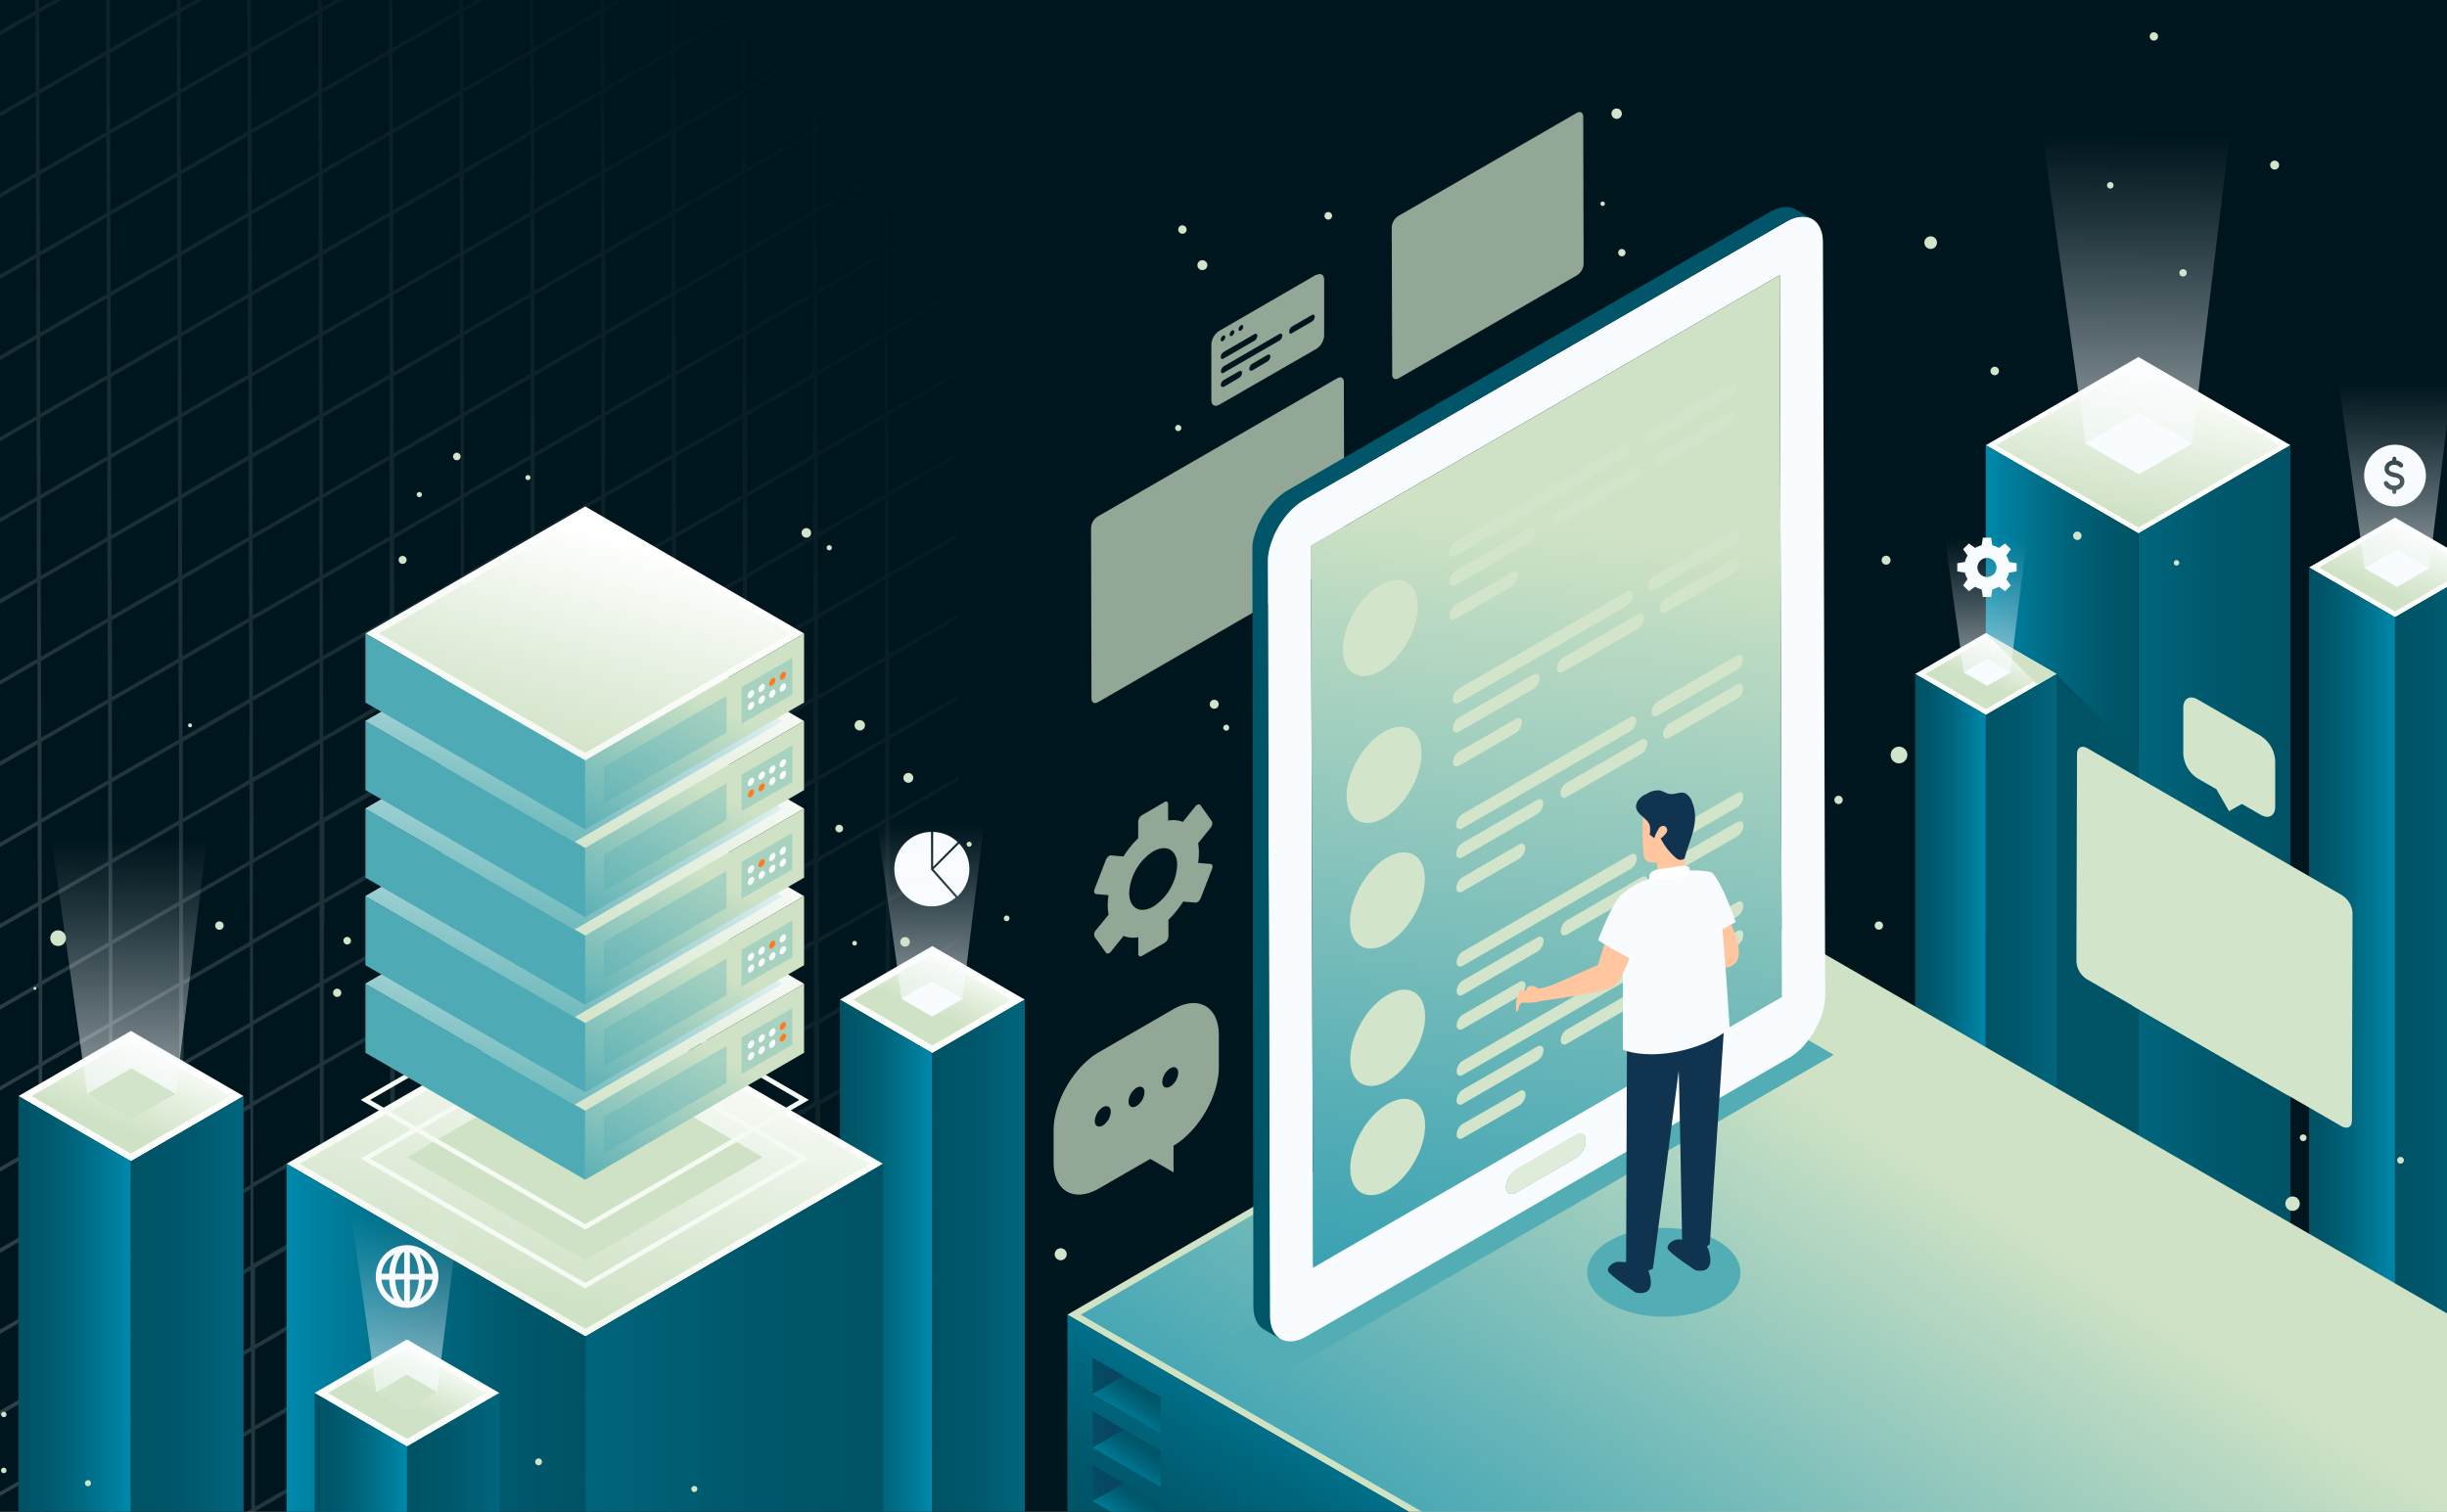 <svg xmlns="http://www.w3.org/2000/svg" xmlns:xlink="http://www.w3.org/1999/xlink" viewBox="0 0 547 338"><rect x="0" y="0" width="547" height="338" fill="#808080" stroke="none"/><defs><style>.cls-1,.cls-17{fill:none;}.cls-2{isolation:isolate;}.cls-3{fill:#00161e;stroke:#00161e;}.cls-17,.cls-3{stroke-miterlimit:10;}.cls-4{clip-path:url(#clip-path);}.cls-11,.cls-40,.cls-41,.cls-46,.cls-5,.cls-61,.cls-62,.cls-63,.cls-65,.cls-77,.cls-81{mix-blend-mode:overlay;}.cls-22,.cls-5{opacity:0.3;}.cls-5{fill:url(#radial-gradient);}.cls-6{fill:url(#linear-gradient);}.cls-7{fill:url(#linear-gradient-2);}.cls-8{fill:url(#linear-gradient-3);}.cls-9{fill:url(#linear-gradient-4);}.cls-10{fill:#f9fcff;}.cls-11,.cls-40,.cls-46,.cls-61,.cls-62,.cls-63{opacity:0.56;}.cls-11{fill:url(#linear-gradient-5);}.cls-12{fill:url(#linear-gradient-6);}.cls-13{fill:url(#linear-gradient-7);}.cls-14{fill:url(#linear-gradient-8);}.cls-15{fill:url(#linear-gradient-9);}.cls-16{fill:#d0e2c6;}.cls-17{stroke:#f6faf5;stroke-width:1.06px;}.cls-18{fill:url(#linear-gradient-10);}.cls-19{fill:url(#linear-gradient-11);}.cls-20{fill:url(#linear-gradient-12);}.cls-21,.cls-22{fill:#4eaab5;}.cls-22{mix-blend-mode:multiply;}.cls-23{fill:#ff791f;}.cls-24{fill:url(#linear-gradient-13);}.cls-25{fill:url(#linear-gradient-14);}.cls-26{fill:url(#linear-gradient-15);}.cls-27{fill:url(#linear-gradient-16);}.cls-28{fill:url(#linear-gradient-17);}.cls-29{fill:url(#linear-gradient-18);}.cls-30{fill:url(#linear-gradient-19);}.cls-31{fill:url(#linear-gradient-20);}.cls-32{fill:url(#linear-gradient-21);}.cls-33{fill:url(#linear-gradient-22);}.cls-34{fill:url(#linear-gradient-23);}.cls-35{fill:url(#linear-gradient-24);}.cls-36{fill:url(#linear-gradient-25);}.cls-37{fill:url(#linear-gradient-26);}.cls-38{fill:url(#linear-gradient-27);}.cls-39{fill:url(#linear-gradient-28);}.cls-40{fill:url(#linear-gradient-29);}.cls-41,.cls-66,.cls-81{fill:#d2e4c9;}.cls-42{fill:url(#linear-gradient-30);}.cls-43{fill:url(#linear-gradient-31);}.cls-44{fill:url(#linear-gradient-32);}.cls-45{fill:url(#linear-gradient-33);}.cls-46{fill:url(#linear-gradient-34);}.cls-47{fill:url(#linear-gradient-35);}.cls-48{fill:url(#linear-gradient-36);}.cls-49{fill:url(#linear-gradient-37);}.cls-50{fill:url(#linear-gradient-38);}.cls-51{fill:#005365;}.cls-52{fill:url(#linear-gradient-39);}.cls-53{fill:url(#linear-gradient-40);}.cls-54{fill:url(#linear-gradient-41);}.cls-55{fill:url(#linear-gradient-42);}.cls-56{fill:url(#linear-gradient-43);}.cls-57{fill:url(#linear-gradient-44);}.cls-58{fill:#d1e3c7;}.cls-59{fill:url(#linear-gradient-45);}.cls-60{fill:url(#linear-gradient-46);}.cls-61{fill:url(#linear-gradient-47);}.cls-62{fill:url(#linear-gradient-48);}.cls-63{fill:url(#linear-gradient-49);}.cls-64{clip-path:url(#clip-path-2);}.cls-67{fill:url(#linear-gradient-50);}.cls-68{fill:url(#linear-gradient-51);}.cls-69{fill:url(#linear-gradient-52);}.cls-70{fill:url(#linear-gradient-53);}.cls-71{fill:url(#linear-gradient-54);}.cls-72{fill:url(#linear-gradient-55);}.cls-73{fill:url(#linear-gradient-56);}.cls-74{fill:url(#linear-gradient-57);}.cls-75{fill:url(#linear-gradient-58);}.cls-76{fill:#53adb5;}.cls-77,.cls-81{opacity:0.7;}.cls-78{fill:#dfecda;}.cls-79{fill:url(#linear-gradient-59);}.cls-80{fill:#005568;}.cls-82{fill:#103450;}.cls-83{fill:#ffc6a0;}.cls-84{fill:#fff;}</style><clipPath id="clip-path"><rect class="cls-1" x="-8.14" y="-32" width="557.14" height="371.43"/></clipPath><radialGradient id="radial-gradient" cx="-966.14" cy="303.62" r="449.31" gradientTransform="translate(810.43)" gradientUnits="userSpaceOnUse"><stop offset="0" stop-color="#f9fcff"/><stop offset="0.05" stop-color="#f9fcff" stop-opacity="0.94"/><stop offset="0.41" stop-color="#f9fcff" stop-opacity="0.54"/><stop offset="0.69" stop-color="#f9fcff" stop-opacity="0.25"/><stop offset="0.9" stop-color="#f9fcff" stop-opacity="0.07"/><stop offset="1" stop-color="#f9fcff" stop-opacity="0"/></radialGradient><linearGradient id="linear-gradient" x1="213.3" y1="211.47" x2="200.62" y2="242.65" gradientUnits="userSpaceOnUse"><stop offset="0" stop-color="#fff"/><stop offset="1" stop-color="#f8fbf6"/></linearGradient><linearGradient id="linear-gradient-2" x1="212.6" y1="213.2" x2="201.74" y2="239.9" gradientUnits="userSpaceOnUse"><stop offset="0" stop-color="#fff"/><stop offset="0.26" stop-color="#e3eedd"/><stop offset="0.48" stop-color="#cfe2c5"/></linearGradient><linearGradient id="linear-gradient-3" x1="-3168.59" y1="286.01" x2="-3147.93" y2="286.01" gradientTransform="matrix(-1, 0, 0, 1, -2960.18, 0)" gradientUnits="userSpaceOnUse"><stop offset="0" stop-color="#0089ab"/><stop offset="0.15" stop-color="#007d9c"/><stop offset="0.5" stop-color="#00667d"/><stop offset="0.79" stop-color="#00576b"/><stop offset="1" stop-color="#005264"/></linearGradient><linearGradient id="linear-gradient-4" x1="-3189.26" y1="286.01" x2="-3168.55" y2="286.01" gradientTransform="matrix(-1, 0, 0, 1, -2960.18, 0)" gradientUnits="userSpaceOnUse"><stop offset="0" stop-color="#00657c"/><stop offset="0.57" stop-color="#00576b"/><stop offset="1" stop-color="#005264"/></linearGradient><linearGradient id="linear-gradient-5" x1="207.91" y1="184.05" x2="207.56" y2="221.63" gradientUnits="userSpaceOnUse"><stop offset="0" stop-color="#f9fcff" stop-opacity="0"/><stop offset="0.1" stop-color="#f9fcff" stop-opacity="0.07"/><stop offset="0.31" stop-color="#f9fcff" stop-opacity="0.25"/><stop offset="0.59" stop-color="#f9fcff" stop-opacity="0.54"/><stop offset="0.95" stop-color="#f9fcff" stop-opacity="0.94"/><stop offset="1" stop-color="#f9fcff"/></linearGradient><linearGradient id="linear-gradient-6" x1="137.72" y1="224.91" x2="109.36" y2="367.9" gradientUnits="userSpaceOnUse"><stop offset="0" stop-color="#fff"/><stop offset="0.48" stop-color="#f4f8f1"/></linearGradient><linearGradient id="linear-gradient-7" x1="137.41" y1="226.48" x2="110.32" y2="363.11" xlink:href="#linear-gradient-2"/><linearGradient id="linear-gradient-8" x1="130.86" y1="304.36" x2="197.38" y2="304.36" gradientTransform="matrix(1, 0, 0, 1, 0, 0)" xlink:href="#linear-gradient-4"/><linearGradient id="linear-gradient-9" x1="64.05" y1="304.36" x2="130.86" y2="304.36" gradientTransform="matrix(1, 0, 0, 1, 0, 0)" xlink:href="#linear-gradient-3"/><linearGradient id="linear-gradient-10" x1="137.28" y1="196.79" x2="104.38" y2="312.83" xlink:href="#linear-gradient-2"/><linearGradient id="linear-gradient-11" x1="134.6" y1="197.9" x2="103.29" y2="308.35" gradientUnits="userSpaceOnUse"><stop offset="0" stop-color="#fff"/><stop offset="0.2" stop-color="#b8dddf"/><stop offset="0.39" stop-color="#7abfc2"/><stop offset="0.48" stop-color="#62b3b7"/></linearGradient><linearGradient id="linear-gradient-12" x1="167.74" y1="217.85" x2="86.87" y2="373.65" gradientUnits="userSpaceOnUse"><stop offset="0.11" stop-color="#cfe2c5"/><stop offset="0.15" stop-color="#b9d9c2"/><stop offset="0.34" stop-color="#56aeb6"/><stop offset="0.47" stop-color="#1893ae"/><stop offset="0.53" stop-color="#0089ab"/><stop offset="1" stop-color="#005264"/></linearGradient><linearGradient id="linear-gradient-13" x1="137.28" y1="177.21" x2="104.38" y2="293.26" xlink:href="#linear-gradient-2"/><linearGradient id="linear-gradient-14" x1="134.6" y1="178.33" x2="103.29" y2="288.78" xlink:href="#linear-gradient-11"/><linearGradient id="linear-gradient-15" x1="167.74" y1="198.28" x2="86.87" y2="354.07" xlink:href="#linear-gradient-12"/><linearGradient id="linear-gradient-16" x1="137.28" y1="157.63" x2="104.38" y2="273.68" xlink:href="#linear-gradient-2"/><linearGradient id="linear-gradient-17" x1="134.6" y1="158.75" x2="103.29" y2="269.2" xlink:href="#linear-gradient-11"/><linearGradient id="linear-gradient-18" x1="167.74" y1="178.7" x2="86.87" y2="334.5" xlink:href="#linear-gradient-12"/><linearGradient id="linear-gradient-19" x1="137.28" y1="138.06" x2="104.38" y2="254.1" xlink:href="#linear-gradient-2"/><linearGradient id="linear-gradient-20" x1="134.6" y1="139.17" x2="103.29" y2="249.62" xlink:href="#linear-gradient-11"/><linearGradient id="linear-gradient-21" x1="167.74" y1="159.12" x2="86.87" y2="314.92" xlink:href="#linear-gradient-12"/><linearGradient id="linear-gradient-22" x1="137.28" y1="118.48" x2="104.38" y2="234.53" xlink:href="#linear-gradient-6"/><linearGradient id="linear-gradient-23" x1="136.89" y1="119.88" x2="105.98" y2="228.91" xlink:href="#linear-gradient-2"/><linearGradient id="linear-gradient-24" x1="167.74" y1="139.55" x2="86.87" y2="295.34" xlink:href="#linear-gradient-12"/><linearGradient id="linear-gradient-25" x1="95.86" y1="299.42" x2="83.18" y2="330.59" xlink:href="#linear-gradient"/><linearGradient id="linear-gradient-26" x1="95.16" y1="301.15" x2="84.3" y2="327.85" xlink:href="#linear-gradient-2"/><linearGradient id="linear-gradient-27" x1="-3051.16" y1="329.98" x2="-3030.49" y2="329.98" xlink:href="#linear-gradient-3"/><linearGradient id="linear-gradient-28" x1="-3071.83" y1="329.98" x2="-3051.11" y2="329.98" xlink:href="#linear-gradient-4"/><linearGradient id="linear-gradient-29" x1="90.47" y1="272" x2="90.12" y2="309.58" xlink:href="#linear-gradient-5"/><linearGradient id="linear-gradient-30" x1="34.51" y1="231.12" x2="17.07" y2="277.61" xlink:href="#linear-gradient"/><linearGradient id="linear-gradient-31" x1="33.89" y1="232.76" x2="18.51" y2="273.78" xlink:href="#linear-gradient-2"/><linearGradient id="linear-gradient-32" x1="-2667.34" y1="296.8" x2="-2642.2" y2="296.8" gradientTransform="matrix(-1, 0, 0, 1, -2638.08, 0)" xlink:href="#linear-gradient-3"/><linearGradient id="linear-gradient-33" x1="-2692.51" y1="296.8" x2="-2667.34" y2="296.8" gradientTransform="matrix(-1, 0, 0, 1, -2638.08, 0)" xlink:href="#linear-gradient-4"/><linearGradient id="linear-gradient-34" x1="28.72" y1="187.6" x2="28.21" y2="242.11" xlink:href="#linear-gradient-5"/><linearGradient id="linear-gradient-35" x1="481.53" y1="81.52" x2="467.05" y2="154.55" xlink:href="#linear-gradient"/><linearGradient id="linear-gradient-36" x1="481.3" y1="82.72" x2="467.78" y2="150.89" xlink:href="#linear-gradient-2"/><linearGradient id="linear-gradient-37" x1="478.03" y1="238.85" x2="512.01" y2="238.85" gradientTransform="matrix(1, 0, 0, 1, 0, 0)" xlink:href="#linear-gradient-4"/><linearGradient id="linear-gradient-38" x1="443.91" y1="238.85" x2="478.03" y2="238.85" gradientTransform="matrix(1, 0, 0, 1, 0, 0)" xlink:href="#linear-gradient-3"/><linearGradient id="linear-gradient-39" x1="539.4" y1="116.2" x2="526.06" y2="151.75" xlink:href="#linear-gradient"/><linearGradient id="linear-gradient-40" x1="538.92" y1="117.46" x2="527.16" y2="148.82" xlink:href="#linear-gradient-2"/><linearGradient id="linear-gradient-41" x1="-3173.46" y1="252.51" x2="-3154.24" y2="252.51" gradientTransform="matrix(-1, 0, 0, 1, -2638.08, 0)" xlink:href="#linear-gradient-3"/><linearGradient id="linear-gradient-42" x1="-3192.72" y1="252.51" x2="-3173.46" y2="252.51" gradientTransform="matrix(-1, 0, 0, 1, -2638.08, 0)" xlink:href="#linear-gradient-4"/><linearGradient id="linear-gradient-43" x1="447.65" y1="141.49" x2="437.95" y2="165.33" xlink:href="#linear-gradient"/><linearGradient id="linear-gradient-44" x1="447.11" y1="142.81" x2="438.81" y2="163.23" xlink:href="#linear-gradient-2"/><linearGradient id="linear-gradient-45" x1="-3404.09" y1="248.55" x2="-3388.28" y2="248.55" xlink:href="#linear-gradient-3"/><linearGradient id="linear-gradient-46" x1="-3419.9" y1="248.55" x2="-3404.06" y2="248.55" xlink:href="#linear-gradient-4"/><linearGradient id="linear-gradient-47" x1="443.83" y1="120.29" x2="443.56" y2="149.03" xlink:href="#linear-gradient-5"/><linearGradient id="linear-gradient-48" x1="477.31" y1="29.74" x2="476.69" y2="96.11" xlink:href="#linear-gradient-5"/><linearGradient id="linear-gradient-49" x1="535.33" y1="85.42" x2="534.96" y2="125.24" xlink:href="#linear-gradient-5"/><clipPath id="clip-path-2"><path class="cls-1" d="M523.47,251.83l-57.05-32.94a5,5,0,0,1-2.26-3.92l.13-46.41c0-1.44,1-2,2.28-1.3l57.05,32.94a5,5,0,0,1,2.26,3.92l-.13,46.41c0,1.44-1,2-2.28,1.3"/></clipPath><linearGradient id="linear-gradient-50" x1="505.14" y1="240.53" x2="226.21" y2="670.21" gradientUnits="userSpaceOnUse"><stop offset="0.11" stop-color="#cfe2c5"/><stop offset="0.53" stop-color="#cfe2c4"/><stop offset="0.82" stop-color="#4e8888"/><stop offset="1" stop-color="#005264"/></linearGradient><linearGradient id="linear-gradient-51" x1="505.21" y1="242.41" x2="230.91" y2="664.96" xlink:href="#linear-gradient-12"/><linearGradient id="linear-gradient-52" x1="404.51" y1="362.17" x2="372.63" y2="417.96" gradientTransform="matrix(1, 0, 0, 1, 0, 0)" xlink:href="#linear-gradient-3"/><linearGradient id="linear-gradient-53" x1="254.3" y1="308.46" x2="248.45" y2="316.98" gradientUnits="userSpaceOnUse"><stop offset="0" stop-color="#005264"/><stop offset="0.21" stop-color="#00576b"/><stop offset="0.5" stop-color="#00667d"/><stop offset="0.85" stop-color="#007d9c"/><stop offset="1" stop-color="#0089ab"/></linearGradient><linearGradient id="linear-gradient-54" x1="251.23" y1="306.44" x2="237.93" y2="308.71" gradientUnits="userSpaceOnUse"><stop offset="0.14" stop-color="#094462"/><stop offset="0.48" stop-color="#044b63"/><stop offset="1" stop-color="#005264"/></linearGradient><linearGradient id="linear-gradient-55" x1="254.3" y1="320.45" x2="248.45" y2="328.96" xlink:href="#linear-gradient-53"/><linearGradient id="linear-gradient-56" x1="251.23" y1="318.43" x2="237.93" y2="320.69" xlink:href="#linear-gradient-54"/><linearGradient id="linear-gradient-57" x1="254.3" y1="332.43" x2="248.45" y2="340.95" xlink:href="#linear-gradient-53"/><linearGradient id="linear-gradient-58" x1="251.23" y1="330.41" x2="237.93" y2="332.67" xlink:href="#linear-gradient-54"/><linearGradient id="linear-gradient-59" x1="360.78" y1="54.74" x2="286.08" y2="636.95" xlink:href="#linear-gradient-12"/></defs><g class="cls-2"><g id="Layer_1" data-name="Layer 1"><rect class="cls-3" x="-0.5" y="-2.5" width="548.79" height="341"/><g class="cls-4"><path class="cls-5" d="M214.72,392v-1l-15.35,8.86-.05-17.14,15.35-8.86v-1l-15.34,8.86,0-17.14,15.35-8.86v-1l-15.34,8.86-.05-17.14,15.34-8.86v-1l-15.34,8.86-.05-17.14,15.34-8.86v-1l-15.34,8.86,0-17.14,15.34-8.86v-1l-15.35,8.85,0-17.13,15.34-8.86v-1l-15.35,8.86L199,274.06l15.35-8.86v-1L199,273.08l0-17.14,15.35-8.85v-1L199,255l-.05-17.14L214.26,229v-1l-15.34,8.86,0-17.14,15.34-8.85v-1l-15.34,8.86-.05-17.14,15.34-8.86v-1l-15.34,8.86-.05-17.14,15.34-8.86v-1l-15.35,8.86,0-17.14,15.34-8.86v-1l-15.35,8.86,0-17.14L214,138.39v-1l-15.35,8.86-.05-17.14L214,120.28v-1l-15.35,8.86,0-17.14,15.35-8.86v-1l-15.34,8.86-.05-17.14,15.35-8.86v-1L198.5,91.93l-.05-17.14,15.34-8.86V65l-15.34,8.86,0-17.14,15.34-8.86v-1L198.4,55.7l-.05-17.14,15.34-8.86v-1l-15.35,8.86,0-17.13,15.34-8.86v-1l-15.35,8.86,0-17.14,15.35-8.86v-1L198.24,1.36l-.05-17.13,15.35-8.86v-1l-15.34,8.86-.05-17.13,15.35-8.86v-1l-15.34,8.86,0-17.13,15.34-8.86v-1L198.09-53,198-70.12,213.38-79v-1L198-71.1l0-17.13,15.34-8.86v-1L198-89.22l0-17.13,15.34-8.86v-1l-15.35,8.86-.05-17.13,15.35-8.86v-1l-15.35,8.86,0-17.62-.85.49L197-125l-14.91,8.61L182.07-134l-.85.49.05,17.62-14.91,8.61-.05-17.62-.86.49.05,17.62-14.91,8.61-.05-17.62-.85.49.05,17.63L134.83-89l-.05-17.62-.86.5L134-88.55l-14.91,8.61,0-17.63-.85.5,0,17.62L103.3-70.84l0-17.63-.86.5,0,17.62L87.53-61.74l0-17.62-.85.49.05,17.62L71.77-52.64l0-17.62-.86.49,0,17.63L56-43.54l0-17.62-.85.5,0,17.62L40.24-34.43l-.05-17.63-.86.5.05,17.62L24.47-25.33l0-17.63-.85.5.05,17.62L8.71-16.23,8.66-33.85l-.85.49.05,17.62L-7.06-7.13l-.05-17.62-.84.49,0,17.62L-22.82,2l-.05-17.62-.85.49,0,17.62-14.92,8.61,0-17.62-.84.49,0,17.62-14.92,8.62,0-17.63-.85.49,0,17.63-14.92,8.61,0-17.62-.84.49L-71,29.77l-14.92,8.61-.05-17.62-.85.49,0,17.62-14.92,8.61,0-17.62-.84.49.05,17.62-14.92,8.61,0-17.62-.85.49,0,17.62-14.92,8.62,0-17.63-.84.49,0,17.63-14.92,8.61L-149,57.17l-.85.49.05,17.62-14.92,8.61,0-17.62-.85.49,0,17.62L-180.47,93l-.05-17.62-.85.49.05,17.62-14.91,8.61-.05-17.62-.85.49,0,17.62L-212,111.2-212,93.57l-.85.49.05,17.63-14.91,8.61-.05-17.63-.85.5,0,17.62-14.92,8.61-.05-17.62-.85.49.05,17.62-14.91,8.61,0-17.62-.85.49.05,17.62-15.35,8.86v1l15.35-8.86.05,17.13L-275.44,166v1l15.34-8.86,0,17.13-15.35,8.86v1l15.34-8.86.05,17.13-15.34,8.86v1l15.34-8.86.05,17.13-15.34,8.86v1l15.34-8.86.05,17.13-15.34,8.86v1l15.35-8.86,0,17.13-15.34,8.86v1l15.35-8.86.05,17.13-15.35,8.86v1l15.35-8.86,0,17.14-15.35,8.86v1l15.34-8.86.05,17.13L-275,310.89v1l15.34-8.86.05,17.14L-275,329v1l15.34-8.86.05,17.14-15.34,8.86v1l15.34-8.86.05,17.14-15.34,8.86v1l15.35-8.86,0,17.14-15.34,8.86v1l15.35-8.86.05,17.14-15.35,8.86v1l15.35-8.86.05,17.14-15.35,8.86v1l15.35-8.86.05,17.14-15.35,8.86v1l15.34-8.86.05,17.14-15.35,8.86v1l15.34-8.86,0,17.14-15.34,8.86v1l15.34-8.86.05,17.14L-274.51,492v1l15.34-8.85.05,17.14-15.34,8.85v1l15.35-8.86,0,17.14-15.34,8.86v1l15.35-8.85.05,17.14-15.35,8.85v1L-259,538.5l.05,17.14-15.35,8.86v1l15.34-8.86,0,17.14-15.35,8.85v1l15.34-8.86.05,17.14-15.34,8.86v1l15.34-8.86.05,17.14-15.34,8.86v1l15.34-8.86.05,17.14L-274.1,637v1l15.35-8.86,0,17.14L-274,655.08v1l15.35-8.86.05,17.14L-274,673.19v1l15.35-8.86,0,17.62.85-.49-.05-17.62,14.91-8.61,0,17.62.85-.49,0-17.62,14.92-8.62.05,17.63.85-.49-.05-17.63,14.91-8.61.05,17.62.85-.49,0-17.62,14.92-8.61.05,17.62.85-.49-.05-17.62,14.91-8.61.05,17.62.85-.49,0-17.62,14.92-8.61.05,17.62.85-.49-.05-17.62,14.91-8.62.05,17.63.85-.49,0-17.63,14.92-8.61.05,17.62.85-.49-.05-17.62,14.91-8.61,0,17.62.85-.49,0-17.62,14.92-8.61,0,17.62.85-.49-.05-17.62,14.91-8.61,0,17.62.85-.49,0-17.62,14.92-8.62,0,17.63.85-.49-.05-17.63L-53.71,547l.05,17.62.85-.49,0-17.62,14.92-8.61,0,17.62L-37,555l-.05-17.62,14.91-8.61.05,17.62.85-.49,0-17.62,14.92-8.61,0,17.62.85-.49,0-17.62,14.91-8.62L9.4,528.2l.85-.49-.05-17.63,14.91-8.6.05,17.62.86-.49L26,501l14.9-8.6L40.92,510l.86-.5-.05-17.62,14.91-8.61,0,17.63.86-.5,0-17.62,14.9-8.61,0,17.62.86-.49,0-17.62,14.91-8.61,0,17.62.86-.49,0-17.63,14.9-8.6,0,17.62.86-.49,0-17.63,14.91-8.6,0,17.62.86-.5,0-17.62,14.9-8.61,0,17.63.86-.5-.05-17.62,14.91-8.61.05,17.62.86-.49,0-17.62,14.9-8.61,0,17.62.86-.49-.05-17.62,14.91-8.61.05,17.62.85-.49,0-17.62,14.91-8.61,0,17.62.85-.49,0-17.62Zm-16.25-9.74-14.92,8.61,0-17.14,14.91-8.61ZM-242.14,619.48l14.92-8.61,0,17.14-14.91,8.61Zm-.05-18.11,14.91-8.61.05,17.14-14.91,8.61Zm-.05-18.12,14.91-8.61.05,17.14-14.91,8.61Zm0-18.11,14.91-8.61,0,17.14-14.92,8.61Zm-.06-18.12,14.92-8.61.05,17.14-14.92,8.61Zm-.05-18.11,14.92-8.61,0,17.14-14.92,8.61Zm0-18.12,14.92-8.61.05,17.14-14.92,8.61Zm-.05-18.11,14.92-8.61,0,17.14-14.91,8.61Zm-.05-18.12,14.91-8.61,0,17.14-14.91,8.61Zm0-18.11,14.91-8.61.05,17.14-14.91,8.61Zm-.05-18.12,14.91-8.61.05,17.14-14.92,8.61Zm-.06-18.11,14.92-8.61,0,17.14-14.92,8.61Zm0-18.12,14.92-8.61.05,17.14-14.92,8.61Zm-.05-18.11,14.92-8.61,0,17.14-14.92,8.61Zm-.05-18.12,14.92-8.61.05,17.14L-242.81,383Zm0-18.11,14.92-8.61,0,17.14-14.91,8.61Zm-.05-18.12L-228,321l.05,17.14-14.91,8.61Zm0-18.11,14.91-8.62,0,17.14L-243,328.67Zm-.05-18.12,14.91-8.61.05,17.14L-243,310.55Zm-.06-18.1,14.92-8.62,0,17.13-14.92,8.62Zm0-18.13,14.92-8.61.05,17.14-14.92,8.61Zm-.05-18.1,14.92-8.62.05,17.13-14.92,8.62Zm-.05-18.12,14.92-8.61,0,17.13-14.91,8.61Zm0-18.11,14.91-8.62,0,17.13L-243.27,220Zm-.05-18.12,14.91-8.61.05,17.13-14.91,8.61Zm0-18.12,14.91-8.61,0,17.13-14.92,8.62Zm-.06-18.11,14.92-8.61.05,17.13-14.92,8.61ZM181.37-79.63,166.46-71l-.05-17.13,14.91-8.61Zm0,18.12L166.51-52.9l0-17.14,14.9-8.6Zm.05,18.11-14.9,8.61,0-17.13,14.9-8.61Zm.05,18.12-14.9,8.61-.05-17.13,14.91-8.61Zm.06,18.11L166.67,1.44l0-17.13,14.91-8.61Zm0,18.12-14.91,8.61-.05-17.13,14.91-8.61Zm.05,18.11-14.91,8.61-.05-17.14,14.91-8.61Zm0,18.12-14.91,8.61,0-17.13,14.91-8.61Zm.05,18.11L166.87,73.9l-.05-17.14,14.91-8.61Zm.05,18.12L166.92,92l0-17.14,14.9-8.61Zm0,18.11L167,110.13l0-17.14,14.91-8.61Zm.06,18.12L167,128.25,167,111.11l14.91-8.61Zm.05,18.12-14.91,8.6L167,129.22l14.91-8.6Zm0,18.11-14.91,8.61,0-17.14L182,138.73Zm.05,18.12-14.91,8.6-.05-17.14,14.91-8.6Zm0,18.11-14.91,8.61,0-17.14L182.09,175Zm.05,18.12-14.91,8.6,0-17.14,14.9-8.6Zm.05,18.11-14.9,8.61-.05-17.14,14.9-8.61Zm0,18.12-14.9,8.6,0-17.14,14.91-8.6Zm.06,18.11-14.91,8.61L167.39,256l14.91-8.61Zm.05,18.12-14.91,8.6-.05-17.14,14.91-8.6Zm0,18.11-14.91,8.61,0-17.14,14.91-8.61Zm.05,18.12-14.91,8.6-.05-17.14,14.91-8.6Zm.05,18.11-14.91,8.61,0-17.14,14.91-8.61Zm0,18.12-14.91,8.6,0-17.14,14.9-8.6Zm.05,18.11-14.9,8.61-.05-17.14,14.91-8.61Zm-409.08,219,14.92-8.61,0,17.14-14.92,8.61Zm0-18.12,14.92-8.61.05,17.14-14.92,8.61Zm-.05-18.11,14.92-8.61.05,17.14-14.92,8.61Zm-.05-18.12,14.92-8.61,0,17.14-14.91,8.61Zm0-18.11,14.91-8.61.05,17.13L-226.58,537Zm-.05-18.12,14.91-8.61.05,17.14-14.92,8.61Zm-.06-18.11,14.92-8.62,0,17.14-14.92,8.62Zm0-18.12,14.92-8.61.05,17.14-14.92,8.61Zm-.05-18.11,14.92-8.62,0,17.14-14.92,8.62Zm0-18.12,14.92-8.61.05,17.14-14.92,8.61Zm-.05-18.11L-212,402.5l0,17.14-14.91,8.62ZM-227,393l14.91-8.61.05,17.14-14.91,8.61Zm0-18.11,14.91-8.62,0,17.14L-227,392Zm-.05-18.12,14.91-8.61.05,17.14L-227,373.91Zm-.06-18.11,14.92-8.62,0,17.14-14.92,8.61Zm0-18.12,14.92-8.61.05,17.14-14.92,8.61Zm-.05-18.12,14.92-8.61.05,17.14-14.92,8.61Zm-.05-18.11,14.92-8.61,0,17.14-14.91,8.61Zm0-18.11,14.91-8.61.05,17.13-14.91,8.61Zm-.05-18.12,14.91-8.61.05,17.14-14.91,8.61Zm0-18.11,14.91-8.61,0,17.13-14.92,8.61Zm-.06-18.11,14.92-8.61.05,17.13L-227.46,229Zm-.05-18.12,14.92-8.61,0,17.13-14.92,8.61Zm-.05-18.11,14.92-8.61.05,17.13-14.92,8.61Zm0-18.12,14.92-8.61.05,17.13-14.92,8.61ZM165.66-52.41,150.75-43.8l-.05-17.13,14.91-8.61Zm.05,18.12-14.91,8.6-.05-17.13,14.91-8.61Zm0,18.11L150.85-7.57l0-17.13,14.91-8.61Zm.05,18.12-14.91,8.6-.05-17.13,14.91-8.6Zm.05,18.11L151,28.66l0-17.13,14.9-8.61Zm0,18.12L151,46.77l0-17.14,14.9-8.6ZM166,56.28l-14.9,8.61L151,47.76l14.91-8.61ZM166,74.4,151.11,83l-.05-17.14L166,57.26Zm0,18.11-14.91,8.61,0-17.14L166,75.37Zm.05,18.12-14.91,8.6-.05-17.14,14.91-8.6Zm0,18.11-14.91,8.61,0-17.14,14.91-8.61Zm.05,18.12-14.91,8.6-.05-17.14,14.91-8.6Zm.05,18.11-14.91,8.61,0-17.14,14.9-8.61Zm0,18.12-14.9,8.6,0-17.14,14.91-8.6Zm.06,18.11-14.91,8.61-.05-17.14,14.91-8.61Zm.05,18.12-14.91,8.6-.05-17.13,14.91-8.61Zm0,18.11L151.57,246l0-17.14,14.91-8.61Zm.05,18.12-14.91,8.61L151.57,247l14.91-8.61Zm.05,18.11-14.91,8.61,0-17.14,14.91-8.61Zm0,18.12-14.91,8.61,0-17.14,14.9-8.61Zm.05,18.11-14.9,8.61-.05-17.14,14.91-8.61Zm.06,18.12-14.91,8.61-.05-17.14,14.91-8.61Zm0,18.11-14.91,8.61,0-17.14L166.74,329Zm.05,18.12-14.91,8.61-.05-17.14,14.91-8.61ZM-210.71,565.05l14.91-8.61.05,17.14-14.91,8.61Zm0-18.11,14.91-8.62,0,17.14-14.92,8.62Zm-.06-18.12,14.92-8.61.05,17.14L-210.77,546Zm-.05-18.12,14.92-8.61,0,17.14-14.92,8.61Zm0-18.11L-196,484l.05,17.14-14.92,8.61Zm-.05-18.12,14.92-8.61,0,17.14-14.91,8.61Zm-.05-18.11,14.91-8.61.05,17.14L-211,473.5Zm0-18.12,14.91-8.61,0,17.14L-211,455.38Zm-.05-18.11,14.91-8.61.05,17.14-14.92,8.61Zm-.06-18.12,14.92-8.61,0,17.14-14.92,8.61Zm0-18.11,14.92-8.61.05,17.14L-211.18,401Zm-.05-18.12,14.92-8.61.05,17.14-14.92,8.61Zm-.05-18.11,14.92-8.61,0,17.14-14.92,8.61Zm0-18.12,14.92-8.61,0,17.14-14.91,8.61Zm-.05-18.11,14.91-8.61.05,17.14-14.91,8.61Zm0-18.12,14.91-8.61,0,17.14-14.92,8.61Zm-.05-18.11,14.91-8.61.05,17.14-14.92,8.61Zm-.06-18.11,14.92-8.61,0,17.13-14.92,8.61Zm0-18.12,14.92-8.61.05,17.14-14.92,8.61Zm-.05-18.11,14.92-8.61.05,17.13L-211.64,238Zm-.05-18.11,14.92-8.62,0,17.14-14.91,8.61Zm0-18.12,14.91-8.61,0,17.13-14.91,8.61Zm-.05-18.11,14.91-8.62.05,17.13-14.91,8.62ZM149.94-25.19,135-16.59l0-17.13,14.9-8.6ZM150-7.08l-14.9,8.61L135-15.6,150-24.21ZM150.05,11l-14.91,8.6,0-17.13L150-6.09Zm0,18.11-14.91,8.61-.05-17.13L150.05,12Zm.05,18.12-14.91,8.61-.05-17.14,14.91-8.61Zm0,18.11L135.29,74l0-17.13,14.91-8.61Zm.05,18.12-14.91,8.61L135.29,75l14.91-8.61Zm.05,18.11-14.91,8.61,0-17.14,14.9-8.61Zm0,18.12-14.9,8.61,0-17.14,14.91-8.61Zm.06,18.11-14.91,8.61-.05-17.14,14.91-8.61Zm.05,18.12-14.91,8.61-.05-17.14,14.91-8.61Zm0,18.11-14.91,8.61,0-17.14,14.91-8.61Zm.05,18.12-14.91,8.61-.05-17.14,14.91-8.61Zm.05,18.11-14.91,8.61,0-17.14,14.91-8.61Zm0,18.12L135.75,237l0-17.14,14.9-8.61Zm.05,18.11-14.9,8.61L135.76,238l14.9-8.61Zm0,18.12-14.9,8.61-.05-17.14,14.91-8.61Zm.06,18.12-14.91,8.6,0-17.14,14.91-8.6Zm.05,18.11L136,309.49l-.05-17.14,14.91-8.61Zm0,18.12L136,327.6l0-17.14,14.91-8.6Zm.05,18.11-14.91,8.61L136,328.58,150.92,320Zm.05,18.12-14.91,8.6-.05-17.14,14.91-8.6Zm-346,182.6,14.92-8.61.05,17.14L-194.95,555Zm-.05-18.11,14.92-8.61,0,17.14L-195,536.86Zm0-18.12,14.91-8.61.05,17.14L-195,518.74Zm-.05-18.11,14.91-8.61.05,17.14-14.92,8.61Zm-.06-18.12,14.92-8.61,0,17.14-14.92,8.61Zm0-18.11,14.92-8.61.05,17.14-14.92,8.61Zm-.05-18.12,14.92-8.61,0,17.14-14.92,8.61Zm-.05-18.11,14.92-8.61.05,17.14-14.92,8.61Zm0-18.12,14.92-8.61,0,17.14-14.91,8.61Zm-.05-18.11,14.91-8.61.05,17.13-14.91,8.62Zm0-18.12,14.91-8.61,0,17.14-14.91,8.61Zm-.05-18.11,14.91-8.62.05,17.14-14.92,8.62Zm-.06-18.12,14.92-8.61,0,17.14-14.92,8.61Zm0-18.11,14.92-8.62.05,17.14-14.92,8.62Zm-.05-18.12,14.92-8.61.05,17.14-14.92,8.61Zm-.05-18.11,14.92-8.62,0,17.14-14.91,8.62Zm0-18.11,14.91-8.61,0,17.13-14.91,8.61Zm-.05-18.12,14.91-8.62.05,17.14L-195.82,247Zm0-18.11,14.91-8.61,0,17.13-14.92,8.61Zm-.06-18.12,14.92-8.61.05,17.13-14.92,8.61Zm-.05-18.11,14.92-8.61.05,17.13L-196,192.67ZM134.23,2l-14.91,8.61,0-17.13,14.91-8.61Zm.05,18.12-14.91,8.61-.05-17.13L134.23,3Zm.05,18.11-14.91,8.61,0-17.13,14.9-8.61Zm0,18.12L119.48,65l0-17.14,14.9-8.61Zm.05,18.11-14.9,8.61,0-17.13,14.91-8.61Zm.06,18.12-14.91,8.61,0-17.14,14.91-8.61Zm0,18.12-14.91,8.6,0-17.14,14.91-8.6Zm.05,18.11-14.91,8.61-.05-17.14,14.91-8.61Zm0,18.12-14.91,8.6,0-17.14,14.91-8.6Zm.05,18.11-14.91,8.61,0-17.14,14.9-8.61Zm.05,18.12-14.91,8.6,0-17.14,14.9-8.6Zm0,18.11-14.9,8.61,0-17.14,14.91-8.61Zm.06,18.12L119.94,228l0-17.14,14.91-8.6Zm.05,18.11L120,246.13l0-17.14,14.91-8.61Zm0,18.12L120,264.24,120,247.1l14.91-8.6Zm.05,18.11-14.91,8.61,0-17.14L135,256.61Zm.05,18.12-14.91,8.6,0-17.14,14.91-8.6Zm0,18.11-14.91,8.61,0-17.14,14.9-8.61Zm.05,18.12-14.9,8.6,0-17.14,14.91-8.6Zm.06,18.11-14.91,8.61,0-17.14,14.91-8.61Zm-314.5,164.41,14.92-8.62.05,17.14-14.92,8.62Zm-.05-18.12,14.92-8.61,0,17.14-14.92,8.61Zm0-18.11,14.92-8.62.05,17.14-14.92,8.62Zm-.05-18.12,14.92-8.61,0,17.14-14.91,8.61Zm-.05-18.11,14.91-8.62.05,17.14-14.91,8.62Zm0-18.12,14.91-8.61,0,17.14-14.91,8.61Zm-.05-18.11,14.91-8.62.05,17.14-14.92,8.62Zm-.06-18.12,14.92-8.61,0,17.14L-179.6,401Zm0-18.12,14.92-8.61.05,17.14-14.92,8.61Zm-.05-18.11,14.92-8.61.05,17.14-14.92,8.61Zm-.05-18.12,14.92-8.61,0,17.14-14.92,8.61Zm0-18.11,14.92-8.61,0,17.14-14.91,8.61Zm-.05-18.12,14.91-8.61.05,17.14-14.91,8.61Zm0-18.11,14.91-8.61,0,17.14-14.92,8.61ZM-180,257l14.92-8.61.05,17.14L-180,274.14Zm-.05-18.1,14.92-8.61,0,17.13L-180,256Zm-.05-18.13,14.92-8.61.05,17.14-14.92,8.61Zm0-18.1,14.92-8.61.05,17.13-14.92,8.61Zm-.05-18.12,14.92-8.61,0,17.13-14.91,8.61ZM118.52,29.24l-14.91,8.61,0-17.13,14.91-8.61Zm0,18.12L103.66,56l0-17.13,14.91-8.6Zm.05,18.11-14.91,8.61,0-17.14,14.91-8.61Zm0,18.12-14.91,8.6-.05-17.13,14.91-8.6Zm0,18.11-14.91,8.61,0-17.14,14.91-8.61Zm0,18.12-14.91,8.6,0-17.14,14.9-8.6Zm0,18.11-14.9,8.61,0-17.14,14.91-8.61Zm.06,18.12L104,164.65l0-17.14,14.91-8.6Zm.05,18.11L104,182.77l0-17.14L118.88,157Zm0,18.12-14.91,8.61,0-17.14,14.91-8.61Zm0,18.11L104.12,219l-.05-17.14L119,193.25Zm0,18.12-14.91,8.61,0-17.14L119,211.37Zm0,18.11-14.91,8.61,0-17.14,14.9-8.61Zm.05,18.12-14.9,8.61,0-17.14,14.9-8.61Zm0,18.11-14.9,8.61,0-17.14,14.91-8.61Zm.06,18.12-14.91,8.61,0-17.14,14.91-8.61Zm0,18.11-14.91,8.61-.05-17.14,14.91-8.61Zm0,18.12-14.91,8.61,0-17.14,14.91-8.61Zm-283,146.2,14.91-8.61,0,17.14-14.91,8.61Zm-.05-18.12,14.91-8.61.05,17.14-14.92,8.61Zm-.06-18.11,14.92-8.61,0,17.14-14.92,8.61Zm0-18.12,14.92-8.61.05,17.14-14.92,8.61Zm-.05-18.11,14.92-8.61.05,17.14-14.92,8.61Zm-.05-18.12,14.92-8.61,0,17.14L-163.78,410Zm0-18.11L-149,366.1l0,17.14-14.91,8.61Zm-.05-18.12L-149,348l.05,17.14-14.91,8.61Zm0-18.11,14.91-8.61,0,17.14-14.91,8.61Zm-.05-18.12,14.91-8.61.05,17.14L-164,337.5Zm-.06-18.11,14.92-8.61,0,17.14L-164,319.39Zm0-18.12,14.92-8.61.05,17.14-14.92,8.61Zm-.05-18.11,14.92-8.61.05,17.14-14.92,8.61Zm-.05-18.12,14.92-8.61,0,17.14L-164.19,265Zm0-18.1,14.91-8.62,0,17.13-14.91,8.62Zm-.05-18.13,14.91-8.61.05,17.14-14.91,8.61Zm0-18.1,14.91-8.62,0,17.13-14.92,8.62ZM102.8,56.46,87.89,65.07l0-17.13,14.9-8.61Zm0,18.11L88,83.18,87.9,66l14.9-8.61Zm.05,18.12L88,101.3l0-17.13,14.91-8.61ZM103,110.8l-14.91,8.61,0-17.14,14.91-8.61Zm.05,18.12L88.1,137.53l0-17.14L103,111.78Zm0,18.11-14.91,8.61L88.1,138.5,103,129.89Zm0,18.12L88.2,173.76l0-17.14L103.06,148Zm0,18.11-14.91,8.61,0-17.14,14.9-8.61Zm0,18.12L88.3,210l0-17.14,14.9-8.61Zm.05,18.11-14.9,8.61,0-17.14,14.91-8.6Zm.06,18.12-14.91,8.61,0-17.14,14.91-8.61Zm.05,18.12-14.91,8.6,0-17.14,14.91-8.6Zm0,18.11-14.91,8.61-.05-17.14,14.91-8.61Zm0,18.12-14.91,8.6,0-17.14,14.91-8.6Zm0,18.11-14.91,8.61,0-17.14,14.91-8.61Zm0,18.12-14.91,8.6,0-17.14,14.9-8.6Zm-251.43,128,14.92-8.61.05,17.14-14.92,8.61Zm0-18.11,14.92-8.61,0,17.13-14.91,8.62ZM-148,420l14.91-8.61.05,17.14-14.91,8.61Zm0-18.11,14.91-8.62,0,17.14L-148,419Zm-.05-18.12,14.91-8.61.05,17.14L-148,400.86Zm-.06-18.11L-133.2,357l0,17.14-14.92,8.62Zm0-18.12,14.92-8.61.05,17.14-14.92,8.61Zm-.05-18.11,14.92-8.62.05,17.14-14.92,8.62Zm-.05-18.12,14.92-8.61,0,17.14-14.92,8.61Zm0-18.11,14.92-8.62,0,17.14-14.91,8.62Zm-.05-18.12,14.91-8.61.05,17.14-14.91,8.61Zm0-18.11,14.91-8.62,0,17.14-14.92,8.62Zm-.06-18.12,14.92-8.61.05,17.14-14.92,8.61Zm-.05-18.11,14.92-8.61.05,17.13-14.92,8.61Zm-.05-18.12,14.92-8.61,0,17.14-14.92,8.61ZM87.09,83.68l-14.91,8.6-.05-17.14L87,66.54Zm0,18.11L72.23,110.4l0-17.13,14.91-8.61Zm0,18.12-14.91,8.6,0-17.14,14.91-8.6Zm0,18.11-14.91,8.61,0-17.14,14.9-8.61Zm.05,18.12-14.9,8.6,0-17.14L87.25,139Zm.06,18.11-14.91,8.61,0-17.14,14.91-8.61Zm.05,18.12L72.49,201l0-17.14,14.91-8.6Zm0,18.11-14.91,8.61L72.49,202l14.91-8.61Zm0,18.12-14.91,8.6,0-17.14,14.91-8.6Zm0,18.11-14.91,8.61,0-17.14,14.91-8.61Zm0,18.12-14.91,8.6,0-17.14,14.9-8.6Zm.05,18.11-14.9,8.61,0-17.14,14.9-8.61Zm0,18.12-14.9,8.6,0-17.13,14.91-8.61Zm.06,18.11-14.91,8.61,0-17.14L87.71,302ZM-132.15,429l14.92-8.62,0,17.14-14.92,8.61Zm0-18.12,14.92-8.61,0,17.14L-132.15,428Zm-.05-18.12,14.92-8.61,0,17.14-14.92,8.61Zm-.05-18.11,14.92-8.61,0,17.14-14.92,8.61Zm0-18.12,14.92-8.61,0,17.14-14.91,8.61Zm-.05-18.11,14.91-8.61,0,17.14-14.91,8.61Zm0-18.12,14.91-8.61.05,17.14-14.91,8.61Zm-.05-18.11,14.91-8.61,0,17.14-14.92,8.61Zm-.06-18.12,14.92-8.61,0,17.14-14.92,8.61Zm-.05-18.11,14.92-8.61,0,17.14-14.92,8.61Zm0-18.12,14.92-8.61,0,17.14L-132.61,265Zm-.05-18.11,14.92-8.61,0,17.14-14.91,8.61Zm0-18.11,14.91-8.61,0,17.13-14.91,8.61ZM71.37,110.89l-14.9,8.61,0-17.13,14.91-8.61ZM71.43,129l-14.91,8.6-.05-17.13,14.91-8.61Zm0,18.11-14.91,8.61,0-17.14L71.43,130Zm0,18.12-14.91,8.61,0-17.14,14.91-8.61Zm0,18.11L56.67,192l-.05-17.14,14.91-8.61Zm0,18.12-14.91,8.61,0-17.14,14.9-8.61Zm.05,18.11-14.9,8.61-.05-17.14,14.9-8.61Zm0,18.12-14.9,8.61,0-17.14,14.91-8.61Zm.06,18.11-14.91,8.61-.05-17.14,14.91-8.61Zm0,18.12-14.91,8.61,0-17.14,14.91-8.61Zm0,18.11L57,300.65l0-17.14,14.91-8.61Zm0,18.12L57,318.77,57,301.63,71.89,293Zm-188.37,91.59,14.91-8.61,0,17.14-14.91,8.61Zm0-18.12,14.91-8.61,0,17.14-14.91,8.61Zm0-18.11,14.91-8.61.05,17.14-14.92,8.61Zm-.06-18.12,14.92-8.61,0,17.14-14.92,8.61Zm0-18.11,14.92-8.61,0,17.14-14.92,8.61Zm0-18.12,14.92-8.61,0,17.14-14.92,8.61Zm0-18.11,14.92-8.61,0,17.13-14.92,8.62Zm-.05-18.12,14.92-8.61,0,17.14-14.91,8.61Zm0-18.11,14.91-8.62.05,17.14L-116.79,274Zm0-18.12L-102,230.1l0,17.14-14.92,8.61Zm-.06-18.11L-102,212l0,17.14-14.92,8.62ZM55.66,138.11l-14.91,8.61,0-17.14L55.61,121Zm.05,18.11L40.8,164.83l0-17.14,14.9-8.6Zm0,18.12L40.86,183l0-17.14,14.91-8.61Zm.06,18.12-14.91,8.6,0-17.14,14.91-8.6Zm0,18.11L41,219.18,40.91,202l14.91-8.61Zm.05,18.12L41,237.29l0-17.14,14.91-8.6Zm0,18.11-14.91,8.61L41,238.27l14.91-8.61ZM56,264.92l-14.91,8.6,0-17.14L56,247.78Zm0,18.11-14.91,8.61,0-17.14L56,265.89Zm0,18.12-14.9,8.6,0-17.14,14.9-8.6Zm-156.84,73.38,14.92-8.61,0,17.14-14.92,8.61Zm0-18.11,14.92-8.62,0,17.14-14.92,8.62Zm0-18.12,14.92-8.61,0,17.14-14.91,8.61Zm-.05-18.11L-86,311.57l0,17.14-14.91,8.62Zm0-18.12L-86,293.46-86,310.6l-14.91,8.61Zm0-18.11,14.91-8.62,0,17.14-14.92,8.61Zm-.06-18.12,14.92-8.61,0,17.14L-101,283Zm0-18.12,14.92-8.61,0,17.14L-101,264.86Zm0-18.11L-86.21,221l0,17.14-14.92,8.61ZM40,165.33,25,173.93,25,156.79l14.91-8.6Zm0,18.11-14.91,8.61L25,174.91,40,166.3Zm0,18.12-14.91,8.6L25.09,193,40,184.42Zm.05,18.11-14.91,8.61,0-17.14,14.9-8.61Zm0,18.12-14.9,8.6-.05-17.14,14.9-8.6Zm.05,18.11-14.9,8.61-.05-17.14,14.91-8.61ZM40.26,274l-14.91,8.6-.05-17.13,14.91-8.61Zm.05,18.11L25.4,300.74l0-17.14L40.26,275ZM-85,347.31l14.91-8.61,0,17.14L-85,364.45Zm-.06-18.11,14.92-8.61,0,17.14L-85,346.34Zm0-18.12,14.92-8.61,0,17.14-14.92,8.61Zm0-18.11,14.92-8.61,0,17.14-14.92,8.61Zm0-18.12,14.92-8.61,0,17.14L-85.16,292Zm-.05-18.11,14.92-8.61,0,17.14-14.91,8.61Zm0-18.12L-70.4,230l.05,17.14-14.91,8.61ZM24.23,192.54l-14.9,8.61L9.28,184l14.91-8.61Zm.06,18.12L9.38,219.27l-.05-17.14,14.91-8.61Zm.05,18.11L9.43,237.38l0-17.14,14.91-8.61Zm.05,18.12L9.48,255.5l-.05-17.14,14.91-8.61ZM24.44,265,9.53,273.61l0-17.14,14.91-8.61Zm0,18.12L9.58,291.73l-.05-17.14L24.44,266Zm-93.78,37,14.92-8.62,0,17.14-14.91,8.62Zm0-18.12,14.91-8.61,0,17.14-14.91,8.61Zm0-18.11,14.91-8.62,0,17.14L-69.34,301Zm0-18.12,14.91-8.61.05,17.14-14.92,8.61Zm-.06-18.11L-54.58,239l0,17.14-14.92,8.62Zm78-27.88-14.92,8.61-.05-17.14,14.92-8.61Zm.05,18.11-14.92,8.61,0-17.14,14.91-8.61ZM8.63,256-6.28,264.6l0-17.14,14.91-8.61Zm0,18.11-14.91,8.61,0-17.14L8.63,257Zm-62.26,18.78,14.92-8.61,0,17.14L-53.53,310Zm-.05-18.12,14.92-8.61.05,17.14-14.92,8.61Zm0-18.11L-38.76,248l0,17.14-14.91,8.61ZM-7.19,247l-14.91,8.62,0-17.14,14.92-8.62Zm.06,18.12L-22,273.7l-.05-17.14L-7.18,248Zm-30.73.57,14.91-8.61.05,17.14-14.91,8.61Zm14.91-9.58-14.92,8.61,0-17.14L-23,238.94Zm-14.86,27.7,14.91-8.61,0,17.14-14.91,8.61Zm15.76-9.1,14.92-8.62,0,17.14L-22,291.82Zm14.81-45.82-14.91,8.61-.05-17.14,14.91-8.61ZM-23,238l-14.92,8.61,0-17.14L-23,220.82Zm-15.77,9.1-14.91,8.61,0-17.14,14.92-8.61ZM-53.53,311l14.92-8.61,0,17.14-14.92,8.61Zm15.77-9.1,14.92-8.61,0,17.14L-37.71,319Zm15.76-9.1,14.92-8.61,0,17.14-14.92,8.61Zm15.77-9.1,14.92-8.61,0,17.14-14.91,8.61ZM8.48,201.64l-14.92,8.61,0-17.14L8.43,184.5Zm-15.77,9.1-14.91,8.61-.05-17.13,14.91-8.62ZM-23,219.84-38,228.46-38,211.32l14.92-8.61ZM-38.82,229l-14.91,8.61-.05-17.14,14.91-8.61Zm-15.76,9.1-14.92,8.61,0-17.14,14.92-8.61ZM-69.24,338.21l14.92-8.61,0,17.14-14.92,8.61Zm15.77-9.1,14.91-8.61.05,17.14-14.92,8.61Zm15.76-9.1,14.92-8.61.05,17.14-14.92,8.61Zm15.77-9.1L-7,302.29l0,17.14-14.92,8.62Zm15.76-9.11,14.92-8.61,0,17.14-14.92,8.61Zm15.77-9.1,14.9-8.6.05,17.13L9.63,309.84ZM24.18,174.43,9.27,183l0-17.14,14.9-8.61Zm-15.75,9.1-14.92,8.61,0-17.14,14.92-8.61Zm-15.77,9.1-14.92,8.61,0-17.14,14.91-8.61Zm-15.76,9.1L-38,210.34l0-17.14,14.92-8.61Zm-15.77,9.1-14.92,8.61,0-17.14,14.91-8.61Zm-15.76,9.1-14.92,8.62,0-17.14,14.92-8.62ZM-70.4,229l-14.92,8.61,0-17.14,14.91-8.61ZM-84.95,365.43-70,356.82-70,374l-14.91,8.61Zm15.76-9.1,14.92-8.61.05,17.14-14.92,8.61Zm15.77-9.1,14.91-8.62,0,17.14-14.91,8.61Zm15.76-9.11,14.92-8.61,0,17.14-14.92,8.61Zm15.77-9.1L-7,320.41l.05,17.14-14.91,8.61Zm15.76-9.1,14.92-8.61.05,17.14-14.92,8.61Zm15.77-9.1,14.9-8.61.05,17.14L9.69,328Zm15.76-9.1,14.91-8.61,0,17.14-14.91,8.61ZM39.9,147.21,25,155.82l0-17.14,14.91-8.61Zm-15.77,9.1L9.22,164.92l-.05-17.14,14.91-8.61Zm-15.76,9.1L-6.54,174l0-17.14,14.92-8.61Zm-15.76,9.1-14.92,8.61L-22.36,166l14.92-8.61Zm-15.77,9.1-14.91,8.62,0-17.14,14.92-8.62Zm-15.76,9.11-14.92,8.61,0-17.14L-39,175.58Zm-15.77,9.1-14.91,8.61-.05-17.14,14.92-8.61Zm-15.76,9.1-14.92,8.61,0-17.14,14.92-8.61ZM-86.22,220l-14.91,8.61-.05-17.14,14.92-8.61Zm-14.45,172.63L-85.75,384l0,17.14-14.92,8.62Zm15.77-9.11L-70,374.93l0,17.14-14.91,8.61Zm15.76-9.1,14.92-8.61,0,17.14-14.92,8.61Zm15.77-9.1,14.91-8.61.05,17.14-14.91,8.61Zm15.76-9.1,14.92-8.61.05,17.14-14.92,8.61Zm15.77-9.1,14.91-8.62,0,17.14-14.91,8.62ZM-6.08,338l14.92-8.61.05,17.14L-6,355.17Zm15.77-9.1,14.91-8.6,0,17.14-14.9,8.6Zm15.76-9.1,14.91-8.61,0,17.14L25.5,337Zm15.77-9.1,14.91-8.61,0,17.14-14.9,8.61ZM55.61,120,40.7,128.6l-.05-17.13,14.91-8.61ZM39.84,129.1l-14.9,8.6-.05-17.13L39.8,112Zm-15.76,9.1L9.17,146.81l-.05-17.13L24,121.07ZM8.32,147.3l-14.91,8.61,0-17.13,14.91-8.61Zm-15.76,9.1L-22.36,165l-.05-17.13,14.92-8.61Zm-15.77,9.1-14.91,8.61L-38.17,157l14.91-8.61ZM-39,174.6l-14.92,8.61,0-17.13L-39,157.47Zm-15.77,9.1-14.91,8.62,0-17.14,14.91-8.61Zm-15.76,9.11-14.92,8.61,0-17.13,14.92-8.62Zm-15.77,9.1-14.91,8.61,0-17.13,14.91-8.61ZM-102,211l-14.92,8.61,0-17.13,14.92-8.61Zm-14.35,208.85,14.92-8.61,0,17.14L-116.33,437Zm15.76-9.1,14.92-8.61,0,17.14-14.92,8.61Zm15.77-9.1,14.92-8.61,0,17.14L-84.8,418.8Zm15.76-9.1L-54.17,384l.05,17.14L-69,409.7Zm15.77-9.1,14.92-8.62,0,17.14-14.91,8.62Zm15.76-9.11,14.92-8.61.05,17.14-14.92,8.61Zm15.77-9.1,14.92-8.61,0,17.14-14.91,8.61ZM-6,356.15l14.92-8.61,0,17.14L-6,373.29Zm15.77-9.1,14.91-8.61.05,17.14L9.79,364.19ZM25.5,338l14.91-8.61.05,17.14-14.91,8.61Zm15.77-9.11,14.91-8.6,0,17.14L41.32,346ZM57,319.74l14.91-8.6,0,17.13-14.91,8.61Zm14.29-227-14.9,8.6-.05-17.14,14.9-8.6Zm-15.76,9.1-14.91,8.61,0-17.14,14.91-8.61ZM39.79,111l-14.9,8.61-.05-17.14,14.91-8.61ZM24,120.08,9.12,128.69l0-17.14L24,102.94Zm-15.76,9.1-14.91,8.61-.05-17.14L8.22,112Zm-15.76,9.1-14.92,8.61-.05-17.14,14.92-8.61Zm-15.77,9.1L-38.17,156l0-17.14,14.91-8.62ZM-39,156.49l-14.92,8.61L-54,148l14.92-8.61Zm-15.77,9.1L-69.7,174.2l0-17.14,14.91-8.61Zm-15.76,9.1-14.92,8.61,0-17.14,14.92-8.61Zm-15.77,9.1-14.91,8.61,0-17.14,14.91-8.61Zm-15.76,9.1L-117,201.51l0-17.14,14.92-8.62ZM-117.85,202l-14.91,8.61-.05-17.14,14.91-8.61Zm-14.24,245.08,14.91-8.61.05,17.14L-132,464.22Zm15.76-9.1,14.92-8.61,0,17.14-14.92,8.61Zm15.77-9.1,14.91-8.62.05,17.14L-100.52,446Zm15.76-9.11,14.92-8.61,0,17.14-14.92,8.61Zm15.77-9.1,14.91-8.61,0,17.14L-69,427.81Zm15.76-9.1L-38.35,393l.05,17.14-14.92,8.61Zm15.77-9.1,14.91-8.61.05,17.14-14.92,8.61Zm15.76-9.1,14.92-8.61.05,17.13-14.92,8.62ZM-6,374.26l14.91-8.61L9,382.79-5.93,391.4Zm15.76-9.1,14.91-8.6.05,17.14L9.84,382.3Zm15.77-9.1,14.9-8.61,0,17.14L25.6,373.2ZM41.32,347l14.91-8.61.05,17.14L41.37,364.1Zm15.77-9.1L72,329.25,72,346.39,57.13,355Zm15.76-9.1,14.91-8.61,0,17.14L72.9,345.9ZM87,65.56,72.13,74.17l0-17.13L87,48.43Zm-15.77,9.1L56.36,83.27l0-17.13,14.9-8.61Zm-15.76,9.1L40.6,92.37l-.05-17.13,14.91-8.61ZM39.74,92.87l-14.91,8.6,0-17.13,14.9-8.6ZM24,102,9.07,110.58,9,93.44l14.91-8.6Zm-15.76,9.1L-6.7,119.68l0-17.13L8.17,93.93Zm-15.76,9.1-14.92,8.61-.05-17.13L-7.59,103Zm-15.77,9.1-14.92,8.61,0-17.13,14.91-8.61Zm-15.76,9.1L-54,147l0-17.13,14.92-8.61Zm-15.77,9.1-14.92,8.61,0-17.13,14.91-8.61Zm-15.76,9.1-14.92,8.62,0-17.13,14.92-8.62Zm-15.77,9.11-14.92,8.61,0-17.13,14.91-8.61Zm-15.76,9.1L-117,183.39l0-17.13,14.92-8.61Zm-15.77,9.1-14.92,8.61,0-17.13,14.91-8.61Zm-15.76,9.1-14.92,8.61,0-17.13,14.92-8.61ZM-147.81,474.3l14.92-8.61,0,17.14-14.92,8.61Zm15.77-9.1,14.91-8.62,0,17.14L-132,482.34Zm15.76-9.11,14.92-8.61,0,17.14-14.92,8.61Zm15.77-9.1,14.91-8.61,0,17.14-14.91,8.61Zm15.76-9.1,14.92-8.61,0,17.14L-84.7,455Zm15.77-9.1,14.91-8.61,0,17.14-14.91,8.61Zm15.76-9.1,14.92-8.62,0,17.14-14.92,8.62Zm15.77-9.11L-22.54,402l.05,17.14-14.91,8.61Zm15.76-9.1,14.92-8.61,0,17.14-14.92,8.61Zm15.77-9.1L9,383.77l0,17.14-14.91,8.61Zm15.76-9.1,14.91-8.61.05,17.14L9.89,400.42Zm15.77-9.1,14.91-8.61,0,17.14-14.9,8.61Zm15.76-9.11,14.91-8.6,0,17.14-14.91,8.6ZM57.14,356l14.91-8.6,0,17.14-14.9,8.6Zm15.76-9.1,14.91-8.61,0,17.14L73,364Zm15.77-9.1,14.91-8.61,0,17.14-14.9,8.61ZM102.75,38.34,87.84,47l0-17.13,14.91-8.61ZM87,47.45l-14.91,8.6,0-17.13,14.91-8.61Zm-15.77,9.1-14.91,8.6L56.26,48l14.91-8.6Zm-15.76,9.1L40.55,74.26l0-17.13,14.91-8.61Zm-15.77,9.1L24.78,83.36l-.05-17.13,14.91-8.61Zm-15.76,9.1L9,92.46,9,75.33l14.91-8.61ZM8.17,93l-14.92,8.61,0-17.13L8.12,75.82Zm-15.77,9.1-14.91,8.61,0-17.13,14.92-8.61Zm-15.76,9.1-14.92,8.62,0-17.13L-23.41,94Zm-15.77,9.11L-54,128.87l-.05-17.13,14.92-8.61Zm-15.76,9.1L-69.81,138l0-17.13,14.92-8.61Zm-15.77,9.1-14.91,8.61-.05-17.13,14.92-8.61Zm-15.76,9.1-14.92,8.61,0-17.13,14.92-8.61Zm-15.77,9.1-14.91,8.62-.05-17.14,14.92-8.61Zm-15.76,9.11-14.92,8.61,0-17.13,14.92-8.61Zm-15.77,9.1-14.91,8.61-.05-17.13,14.92-8.61Zm-15.76,9.1-14.92,8.61,0-17.13,14.92-8.61Zm-14,317.54,14.92-8.61,0,17.14-14.91,8.61Zm15.76-9.1,14.92-8.61.05,17.14-14.92,8.61Zm15.77-9.1,14.91-8.61,0,17.14-14.91,8.61Zm15.76-9.1,14.92-8.61,0,17.14-14.92,8.61Zm15.77-9.1,14.91-8.62,0,17.14-14.91,8.62ZM-84.7,456l14.92-8.61,0,17.14-14.92,8.61Zm15.77-9.1L-54,438.29l.05,17.14L-68.88,464Zm15.76-9.1,14.92-8.61,0,17.14-14.92,8.61Zm15.77-9.1,14.91-8.61,0,17.14-14.91,8.61Zm15.76-9.1L-6.72,411l0,17.14-14.92,8.61Zm15.77-9.1L9,401.88,9.09,419l-14.91,8.61Zm15.76-9.11,14.91-8.6.05,17.14-14.91,8.6Zm15.77-9.1,14.91-8.61,0,17.14-14.91,8.61Zm15.76-9.1,14.91-8.61.05,17.14-14.91,8.61Zm15.77-9.1,14.91-8.61.05,17.14-14.91,8.61ZM73,365l14.91-8.61,0,17.14L73,382.13Zm15.77-9.11,14.91-8.6.05,17.14L88.77,373Zm15.76-9.1,14.91-8.61,0,17.14-14.91,8.61Zm14-335.65-14.9,8.6,0-17.13L118.42-6Zm-15.76,9.1L87.79,28.84,87.74,11.7l14.91-8.6Zm-15.77,9.1L72,37.94l0-17.13L86.89,12.2Zm-15.76,9.1L56.26,47l0-17.13L71.12,21.3ZM55.4,47.53,40.5,56.14l0-17.13L55.36,30.4ZM39.64,56.64l-14.91,8.6-.05-17.13,14.91-8.6Zm-15.77,9.1L9,74.34,8.92,57.21l14.91-8.6ZM8.12,74.83-6.8,83.45l0-17.13L8.07,57.7ZM-7.65,83.94l-14.91,8.61-.05-17.13L-7.7,66.81ZM-23.41,93l-14.92,8.61-.05-17.13,14.92-8.61Zm-15.77,9.1-14.91,8.61,0-17.13L-39.23,85Zm-15.76,9.1-14.92,8.61,0-17.13L-55,94.11Zm-15.77,9.1L-85.62,129l0-17.13,14.91-8.62Zm-15.76,9.11-14.92,8.61,0-17.13,14.92-8.61Zm-15.77,9.1-14.91,8.61,0-17.13,14.91-8.61Zm-15.76,9.1-14.92,8.61-.05-17.13,14.92-8.61Zm-15.77,9.1-14.91,8.61,0-17.13,14.91-8.61Zm-15.76,9.1-14.92,8.62-.05-17.13,14.92-8.62ZM-165.3,175l-14.91,8.61,0-17.13,14.91-8.61Zm-13.93,353.77,14.91-8.61,0,17.14-14.92,8.61Zm15.76-9.1,14.92-8.61,0,17.14-14.91,8.61Zm15.77-9.1,14.91-8.61,0,17.14-14.92,8.61Zm15.76-9.1,14.92-8.62,0,17.14-14.91,8.62Zm15.77-9.11,14.91-8.61.05,17.14-14.92,8.61Zm15.76-9.1,14.92-8.61,0,17.14-14.91,8.61Zm15.77-9.1,14.91-8.61,0,17.14-14.92,8.61Zm15.76-9.1L-54,456.41l0,17.14-14.91,8.61Zm15.77-9.1,14.91-8.62.05,17.14-14.92,8.62Zm15.76-9.11,14.92-8.61,0,17.14L-37.3,464Zm15.77-9.1,14.91-8.61,0,17.14-14.92,8.61Zm15.76-9.1L9.1,420l0,17.14-14.91,8.61ZM10,419.51l14.9-8.61,0,17.14L10,436.65Zm15.76-9.1,14.91-8.61.05,17.14-14.91,8.61Zm15.77-9.11,14.9-8.6,0,17.14-14.91,8.6Zm15.76-9.1,14.91-8.6,0,17.14-14.91,8.6ZM73,383.1l14.9-8.61,0,17.14-14.91,8.61ZM88.77,374l14.91-8.61,0,17.14-14.91,8.61Zm15.76-9.1,14.91-8.61,0,17.14L104.58,382Zm15.77-9.1,14.91-8.61,0,17.14-14.91,8.6ZM134.18-16.09,119.27-7.48l0-17.13,14.91-8.61ZM118.41-7l-14.9,8.61-.05-17.13,14.9-8.61Zm-15.76,9.1L87.74,10.72l0-17.13L102.6-15Zm-15.77,9.1L72,19.82l0-17.13,14.9-8.61ZM71.12,20.32l-14.91,8.6-.05-17.13,14.91-8.6Zm-15.77,9.1L40.45,38,40.4,20.9l14.9-8.61Zm-15.76,9.1L24.68,47.13,24.63,30l14.91-8.61Zm-15.77,9.1L8.92,56.23,8.87,39.1l14.9-8.61ZM8.07,56.72-6.85,65.33-6.9,48.2,8,39.59ZM-7.7,65.82l-14.91,8.61-.05-17.13,14.91-8.61Zm-15.76,9.1-14.92,8.62,0-17.14,14.92-8.61ZM-39.23,84l-14.91,8.61,0-17.13,14.91-8.61ZM-55,93.13l-14.92,8.61,0-17.13L-55,76Zm-15.77,9.1-14.91,8.61,0-17.13,14.91-8.61Zm-15.76,9.1-14.92,8.61,0-17.13,14.92-8.61Zm-15.77,9.1-14.91,8.62,0-17.14,14.91-8.61ZM-118,129.54-133,138.15-133,121l14.92-8.62Zm-15.77,9.1-14.91,8.61-.05-17.13,14.91-8.61Zm-15.76,9.1-14.92,8.61-.05-17.13,14.92-8.61Zm-15.77,9.1-14.91,8.61-.05-17.13,14.91-8.61Zm-15.76,9.1L-196,174.55l-.05-17.13,14.92-8.61Zm-13.84,390,14.92-8.61.05,17.14-14.92,8.61Zm15.77-9.1,14.91-8.62.05,17.14L-179.13,564Zm15.76-9.11,14.92-8.61.05,17.14-14.92,8.61Zm15.77-9.1,14.91-8.61.05,17.14-14.91,8.61Zm15.76-9.1,14.92-8.61,0,17.14-14.92,8.61Zm15.77-9.1,14.91-8.61,0,17.14-14.91,8.61Zm15.76-9.1,14.92-8.61,0,17.13-14.92,8.62Zm15.77-9.1,14.91-8.62.05,17.14-14.91,8.61Zm15.76-9.11,14.92-8.61,0,17.14-14.92,8.61Zm15.77-9.1,14.91-8.61,0,17.14L-53,491.17Zm15.76-9.1,14.92-8.61.05,17.14-14.92,8.61Zm15.77-9.1,14.91-8.61,0,17.14L-21.48,473Zm15.76-9.1,14.92-8.62,0,17.14-14.92,8.62ZM10,437.62,24.9,429,25,446.16,10,454.76Zm15.76-9.1,14.91-8.61,0,17.14-14.91,8.61Zm15.77-9.1,14.9-8.61,0,17.14-14.91,8.61Zm15.76-9.1,14.91-8.61,0,17.14-14.91,8.61Zm15.77-9.1L88,392.61,88,409.75,73.1,418.36Zm15.76-9.11,14.91-8.6,0,17.14-14.91,8.6Zm15.77-9.1,14.9-8.6.05,17.13-14.91,8.61Zm15.76-9.1,14.91-8.61.05,17.14-14.91,8.61Zm15.77-9.1L151,356.2l0,17.14L136.16,382ZM149.89-43.31,135-34.7l0-17.13,14.9-8.61Zm-15.76,9.1L119.22-25.6l0-17.13,14.91-8.61ZM118.36-25.1l-14.91,8.6,0-17.13,14.9-8.6ZM102.6-16,87.69-7.39l0-17.14,14.91-8.6ZM86.83-6.9,71.92,1.71l0-17.13L86.78-24ZM71.07,2.2,56.16,10.81l0-17.13L71-14.93ZM55.3,11.3,40.39,19.91l0-17.13,14.9-8.61ZM39.54,20.41,24.63,29l-.05-17.13L39.49,3.27Zm-15.77,9.1L8.86,38.11,8.82,21l14.9-8.6ZM8,38.6-6.9,47.22l0-17.13L8,21.47ZM-7.75,47.71l-14.92,8.61,0-17.13L-7.8,30.58Zm-15.77,9.1-14.91,8.61,0-17.13,14.92-8.61Zm-15.76,9.1L-54.2,74.52l0-17.13,14.91-8.61ZM-55,75-70,83.62-70,66.49l14.92-8.61Zm-15.77,9.1-14.92,8.62,0-17.13L-70.86,67Zm-15.76,9.11-14.92,8.61-.05-17.13,14.92-8.61Zm-15.77,9.1-14.92,8.61,0-17.13,14.91-8.61Zm-15.76,9.1L-133,120l0-17.13,14.92-8.61Zm-15.77,9.1-14.92,8.61,0-17.13,14.91-8.61Zm-15.76,9.1-14.92,8.62,0-17.13,14.92-8.62Zm-15.77,9.11-14.92,8.61,0-17.13,14.91-8.61Zm-15.76,9.1-14.92,8.61,0-17.13,14.92-8.61Zm-15.77,9.1-14.92,8.61,0-17.13L-197,139.8Zm-13.73,426.24,14.91-8.62.05,17.14-14.91,8.62Zm15.76-9.11,14.92-8.61,0,17.14-14.92,8.61Zm15.77-9.1,14.91-8.61.05,17.14-14.91,8.61Zm15.76-9.1,14.92-8.61,0,17.14L-163.32,573Zm15.77-9.1,14.91-8.61.05,17.14-14.91,8.61Zm15.76-9.1,14.92-8.62,0,17.14-14.92,8.62Zm15.77-9.11,14.91-8.61,0,17.14L-116,545.69Zm15.76-9.1,14.92-8.61,0,17.14-14.92,8.61Zm15.77-9.1,14.91-8.61,0,17.14-14.91,8.61Zm15.76-9.1,14.92-8.61,0,17.14-14.92,8.61Zm15.77-9.1,14.91-8.62.05,17.14L-53,509.29ZM-37.25,483l14.92-8.61,0,17.14-14.92,8.61Zm15.77-9.1,14.91-8.61.05,17.14-14.91,8.61Zm15.76-9.1L9.2,456.23l.05,17.14L-5.67,482Zm15.77-9.1L25,447.13l0,17.14-14.9,8.61Zm15.76-9.1L40.72,438l.05,17.14-14.91,8.61Zm15.77-9.11,14.91-8.6,0,17.14-14.9,8.6Zm15.76-9.1,14.91-8.6,0,17.14-14.91,8.6Zm15.77-9.1L88,410.72l0,17.14-14.9,8.61Zm15.76-9.1,14.91-8.61,0,17.14-14.91,8.61Zm15.77-9.1,14.91-8.61,0,17.14-14.9,8.61ZM120.4,392l14.91-8.61.05,17.14-14.91,8.61Zm15.77-9.11,14.91-8.6,0,17.14-14.9,8.6Zm15.76-9.1,14.91-8.61,0,17.14L152,391ZM165.61-70.53,150.7-61.92l0-17.13,14.91-8.61Zm-15.77,9.11-14.91,8.6-.05-17.13,14.91-8.6Zm-15.76,9.1-14.91,8.61,0-17.13L134-69.45Zm-15.77,9.1L103.4-34.61l-.05-17.13,14.91-8.61Zm-15.76,9.1L87.64-25.51l0-17.13,14.91-8.61ZM86.78-25,71.87-16.41l-.05-17.13,14.91-8.61ZM71-15.91,56.11-7.31l0-17.13L71-33ZM55.25-6.81,40.34,1.8l-.05-17.13L55.2-23.94ZM39.49,2.29,24.58,10.9l0-17.13,14.91-8.61Zm-15.77,9.1L8.81,20,8.76,2.87,23.67-5.74ZM8,20.49-6.95,29.1-7,12,7.92,3.36ZM-7.8,29.59-22.72,38.2l-.05-17.13,14.92-8.61Zm-15.77,9.1-14.91,8.62-.05-17.14,14.92-8.61ZM-39.33,47.8l-14.92,8.61,0-17.13,14.92-8.62ZM-55.1,56.9-70,65.51l0-17.13,14.92-8.61ZM-70.86,66l-14.92,8.61,0-17.13,14.92-8.61Zm-15.77,9.1-14.91,8.61,0-17.13L-86.67,58Zm-15.76,9.1-14.92,8.61,0-17.13,14.92-8.61Zm-15.77,9.1-14.91,8.62-.05-17.13,14.92-8.62Zm-15.76,9.11L-148.84,111l0-17.13L-134,85.28Zm-15.77,9.1-14.91,8.61-.05-17.13,14.92-8.61Zm-15.76,9.1-14.92,8.61,0-17.13,14.92-8.61Zm-15.77,9.1-14.91,8.61-.05-17.13,14.92-8.61Zm-15.76,9.1-14.92,8.62,0-17.13,14.92-8.62Zm-15.77,9.11-14.91,8.61-.05-17.13,14.92-8.61Zm-13.63,462.46,14.92-8.61.05,17.14-14.92,8.61Zm15.77-9.1,14.92-8.61,0,17.14-14.91,8.61Zm15.76-9.1,14.92-8.61.05,17.14-14.92,8.61Zm15.77-9.1,14.92-8.61,0,17.13L-179,600.22Zm15.76-9.1,14.92-8.62.05,17.14-14.92,8.61Zm15.77-9.11,14.92-8.61,0,17.14L-147.5,582Zm15.76-9.1,14.92-8.61.05,17.14-14.92,8.61Zm15.77-9.1,14.92-8.61,0,17.14L-116,563.81Zm15.76-9.1L-85.34,529l0,17.14-14.92,8.61Zm15.77-9.1,14.92-8.62,0,17.14-14.91,8.62Zm15.76-9.11,14.92-8.61.05,17.14-14.92,8.61Zm15.77-9.1L-38,501.65l0,17.14-14.91,8.61Zm15.76-9.1,14.92-8.61.05,17.14-14.92,8.61Zm15.77-9.1,14.92-8.61,0,17.14-14.91,8.61ZM-5.67,483l14.92-8.62.05,17.14L-5.62,500.1Zm15.77-9.11L25,465.25l0,17.14L10.15,491Zm15.76-9.1,14.91-8.61,0,17.14-14.91,8.61Zm15.77-9.1L56.54,447l.05,17.14-14.91,8.61Zm15.76-9.1,14.91-8.61,0,17.14-14.91,8.61Zm15.77-9.1,14.91-8.61L88.12,446l-14.91,8.61Zm15.76-9.11,14.91-8.6,0,17.14L89,445.48Zm15.77-9.1,14.91-8.6.05,17.14-14.91,8.6Zm15.76-9.1,14.91-8.61,0,17.14-14.91,8.61Zm15.77-9.1,14.91-8.61.05,17.14-14.91,8.61Zm15.76-9.1,14.91-8.61.05,17.14L152,409.08Zm15.77-9.11,14.91-8.6.05,17.14L167.8,400Zm30.67-18.68-14.92,8.61-.05-17.14L198.37,347Zm0-18.11-14.92,8.61,0-17.14,14.92-8.61Zm-.05-18.12-14.92,8.61-.05-17.14,14.92-8.61Zm0-18.12-14.92,8.62,0-17.14,14.92-8.61Zm-.06-18.11L183.3,300.3l-.05-17.14,14.92-8.61Zm-.05-18.12-14.91,8.62-.05-17.14,14.91-8.62Zm0-18.11-14.92,8.61,0-17.14,14.91-8.61Zm-.05-18.12L183.14,246l0-17.14L198,220.2ZM198,219.23l-14.92,8.61L183,210.7,198,202.09Zm0-18.12L183,209.73l0-17.14L197.91,184ZM197.91,183,183,191.61l-.05-17.14,14.92-8.61Zm-.06-18.12-14.91,8.62-.05-17.14,14.92-8.62Zm0-18.11-14.91,8.61,0-17.14,14.91-8.61Zm-.05-18.12-14.91,8.61-.05-17.13,14.91-8.62Zm-.05-18.11-14.92,8.61,0-17.14,14.91-8.61Zm0-18.12L182.73,101l0-17.14,14.92-8.61Zm-.05-18.11-14.92,8.61-.05-17.14,14.92-8.61Zm0-18.12L182.63,64.8l0-17.14,14.92-8.61Zm-.06-18.11-14.91,8.61-.05-17.13L197.45,21ZM197.44,20l-14.91,8.61-.05-17.14,14.91-8.61Zm-.05-18.11-14.91,8.61,0-17.13,14.91-8.61Zm0-18.12L182.42-7.66l0-17.13,14.91-8.61Zm-.05-18.11-14.92,8.61-.05-17.13,14.92-8.61Zm0-18.12-14.92,8.61,0-17.13,14.92-8.61Zm-.05-18.11L182.27-62l-.05-17.13,14.92-8.61Zm-.05-18.12-14.92,8.61-.05-17.13,14.92-8.61ZM197-124l0,17.13-14.91,8.61,0-17.13Zm-15.77,9.1,0,17.13-14.91,8.61,0-17.14Zm-15.76,9.1,0,17.13L150.65-80l-.05-17.13Zm-15.77,9.1,0,17.13-14.91,8.61,0-17.13ZM134-87.57l0,17.13-14.9,8.61L119.07-79Zm-15.77,9.11.05,17.13-14.91,8.6,0-17.13Zm-15.76,9.1,0,17.13-14.9,8.6,0-17.13Zm-15.77,9.1,0,17.13L71.82-34.52l0-17.13Zm-15.76,9.1L71-34l-14.9,8.61L56-42.55Zm-15.77,9.1.05,17.13L40.29-16.32l0-17.13ZM39.39-33l0,17.14-14.9,8.6-.05-17.13ZM23.62-23.85l.05,17.13L8.76,1.88l0-17.13ZM7.86-14.76l0,17.13L-7,11-7-6.14ZM-7.9-5.65l.05,17.13-14.92,8.61L-22.82,3Zm-15.77,9.1.05,17.13-14.91,8.61,0-17.13Zm-15.76,9.1,0,17.13L-54.3,38.29l-.05-17.13Zm-15.77,9.1.05,17.13-14.91,8.61,0-17.13ZM-71,30.75l0,17.13L-85.83,56.5l0-17.13Zm-15.77,9.11,0,17.13-14.91,8.61,0-17.13ZM-102.49,49l0,17.13-14.92,8.61,0-17.13Zm-15.77,9.1.05,17.13-14.91,8.61,0-17.13ZM-134,67.16l.05,17.13-14.92,8.61-.05-17.13Zm-15.77,9.1,0,17.13L-164.65,102l0-17.14Zm-15.76,9.1.05,17.14-14.92,8.61L-180.47,94Zm-15.77,9.11,0,17.13-14.91,8.61,0-17.13Zm-15.76,9.1.05,17.13-14.92,8.61-.05-17.13Zm-15.77,9.1,0,17.13-14.91,8.61,0-17.13Zm-15.76,9.1.05,17.13-14.92,8.61-.05-17.13Zm-30.68,17.72,14.91-8.62,0,17.13-14.91,8.62Zm.05,18.11,14.92-8.61,0,17.13-14.91,8.61Zm.05,18.12,14.92-8.62.05,17.14-14.92,8.61Zm.05,18.11,14.92-8.61.05,17.13L-259.09,211Zm.05,18.12,14.92-8.61,0,17.13L-259,229.08Zm0,18.11,14.92-8.61.05,17.13L-259,247.19Zm.06,18.12,14.91-8.61,0,17.13-14.92,8.61Zm.05,18.1,14.91-8.61.05,17.14-14.91,8.61Zm.05,18.13L-244,275.8l.05,17.13-14.91,8.61Zm.05,18.1,14.92-8.61,0,17.14-14.91,8.61Zm.05,18.12,14.92-8.61.05,17.14-14.92,8.61Zm0,18.11,14.92-8.61.05,17.14-14.92,8.61Zm.05,18.12,14.92-8.61,0,17.14L-258.63,374Zm.06,18.11,14.91-8.61.05,17.14-14.92,8.61Zm.05,18.12,14.91-8.61,0,17.14-14.91,8.61Zm.05,18.11,14.91-8.61.05,17.14-14.91,8.61Zm0,18.12,14.92-8.61,0,17.14-14.91,8.61Zm.05,18.11,14.92-8.61.05,17.14-14.92,8.61Zm.05,18.12,14.92-8.61,0,17.14-14.92,8.61Zm.05,18.12,14.92-8.62.05,17.14-14.92,8.61Zm.06,18.11,14.91-8.61,0,17.14-14.92,8.61Zm.05,18.12,14.91-8.62.05,17.14L-258.17,537Zm0,18.11,14.91-8.61.05,17.14-14.91,8.61Zm.05,18.12,14.92-8.62,0,17.14-14.91,8.62Zm.05,18.11,14.92-8.61,0,17.14L-258,591.38Zm.05,18.12,14.92-8.62.05,17.14L-258,609.5Zm.05,18.11,14.92-8.61,0,17.14-14.92,8.61Zm0,18.12L-243,620l.05,17.14-14.92,8.62Zm.1,35.25,0-17.14,14.91-8.61.05,17.14Zm15.77-9.1-.05-17.14,14.92-8.61,0,17.14Zm15.76-9.1,0-17.14,14.91-8.61,0,17.14Zm15.77-9.1-.05-17.14,14.92-8.62,0,17.14Zm15.76-9.11,0-17.14,14.91-8.61,0,17.14Zm15.77-9.1-.05-17.14,14.92-8.61.05,17.14Zm15.76-9.1,0-17.14,14.91-8.61,0,17.14Zm15.77-9.1L-147.5,583l14.92-8.61.05,17.14Zm15.76-9.1,0-17.14,14.91-8.62,0,17.14Zm15.77-9.11,0-17.14,14.92-8.61,0,17.14Zm15.76-9.1,0-17.14,14.91-8.61.05,17.14Zm15.77-9.1,0-17.14L-69.52,538l0,17.14Zm15.76-9.1,0-17.14,14.91-8.61,0,17.14Zm15.77-9.1,0-17.14L-38,519.77l.05,17.13Zm15.76-9.11,0-17.14,14.91-8.61.05,17.14Zm15.77-9.1-.05-17.14,14.92-8.61,0,17.14Zm15.76-9.1,0-17.14L9.3,492.46l0,17.14Zm15.77-9.1,0-17.14,14.91-8.61.05,17.14ZM26,500l0-17.14,14.9-8.61,0,17.14Zm15.77-9.1,0-17.14,14.91-8.61,0,17.14Zm15.76-9.11,0-17.14,14.9-8.6.05,17.14Zm15.77-9.1-.05-17.14L88.12,447l0,17.14ZM89,463.6l0-17.14,14.9-8.61.05,17.14Zm15.77-9.1-.05-17.14,14.91-8.61,0,17.14Zm15.76-9.1,0-17.14,14.9-8.61.05,17.14Zm15.77-9.11,0-17.14,14.91-8.6,0,17.14Zm15.76-9.1,0-17.14,14.9-8.61.05,17.14Zm15.77-9.1,0-17.14,14.91-8.61,0,17.14Zm15.76-9.1-.05-17.14,14.91-8.61.05,17.14Z"/><g class="cls-2"><polygon class="cls-6" points="229.08 223.49 208.41 235.46 187.74 223.49 208.41 211.52 229.08 223.49"/><polygon class="cls-7" points="190.71 223.49 208.41 213.24 226.12 223.49 208.41 233.75 190.71 223.49"/><polygon class="cls-8" points="208.39 348.53 208.41 235.46 187.74 223.49 187.74 348.53 208.39 348.53"/><polygon class="cls-9" points="229.08 348.53 229.08 223.49 208.41 235.46 208.39 348.53 229.08 348.53"/></g><path class="cls-10" d="M208.59,186a8.3,8.3,0,0,1,5.49,2.28l-5.49,5.49Z"/><path class="cls-10" d="M208.36,202.64a8.32,8.32,0,0,1-.23-16.64v8.32a.25.25,0,0,0,0,.11v0a0,0,0,0,0,0,0l5.51,6.22A8.26,8.26,0,0,1,208.36,202.64Z"/><path class="cls-10" d="M208.67,194.33l5.73-5.73a8.28,8.28,0,0,1-.36,11.79Z"/><polygon class="cls-11" points="195.14 177.69 201.55 223.31 208.38 227.25 215.16 223.31 220.79 177.69 195.14 177.69"/><polygon class="cls-10" points="201.55 223.31 208.34 219.37 215.16 223.31 208.38 227.25 201.55 223.31"/><g class="cls-2"><polygon class="cls-12" points="197.38 260.2 130.86 298.81 64.06 260.2 130.86 221.58 197.38 260.2"/><polygon class="cls-13" points="67.02 260.2 130.86 223.3 194.42 260.2 130.86 297.1 67.02 260.2"/><polygon class="cls-14" points="197.38 348.53 197.38 260.2 130.86 298.81 130.86 348.53 197.38 348.53"/><polygon class="cls-15" points="130.86 348.53 130.86 298.81 64.06 260.2 64.06 348.53 130.86 348.53"/></g><polygon class="cls-16" points="170.46 258.71 130.8 281.73 90.97 258.71 130.8 235.69 170.46 258.71"/><polygon class="cls-17" points="179.74 245.91 130.82 274.31 81.69 245.91 130.82 217.51 179.74 245.91"/><polygon class="cls-17" points="179.74 259.04 130.82 287.44 81.69 259.04 130.82 230.65 179.74 259.04"/><g class="cls-2"><polygon class="cls-18" points="179.74 219.94 130.82 248.33 81.69 219.94 130.82 191.54 179.74 219.94"/><polygon class="cls-19" points="81.69 219.94 128.45 246.96 175.01 219.94 128.45 192.91 81.69 219.94"/><polygon class="cls-20" points="179.74 219.94 179.74 235.37 130.82 263.77 130.82 248.33 179.74 219.94"/><polygon class="cls-21" points="130.82 248.33 130.82 263.77 81.69 235.38 81.69 219.94 130.82 248.33"/></g><g class="cls-2"><path class="cls-22" d="M162.36,233.89,135,249.72l0,8.21,27.42-15.83,0-8.21"/><path class="cls-22" d="M167.89,236.94c-.39.22-.71,0-.71-.4a1.56,1.56,0,0,1,.7-1.22c.39-.22.71,0,.71.4a1.56,1.56,0,0,1-.7,1.22m2.37-1.37c-.38.22-.7,0-.7-.41a1.54,1.54,0,0,1,.7-1.21c.39-.22.71,0,.71.4a1.57,1.57,0,0,1-.71,1.22m2.38-1.38c-.38.23-.7.05-.7-.4a1.51,1.51,0,0,1,.7-1.21c.39-.23.7-.05.7.4a1.51,1.51,0,0,1-.7,1.21m2.38-1.37c-.39.22-.7,0-.7-.4a1.53,1.53,0,0,1,.7-1.22.43.43,0,0,1,.71.4,1.55,1.55,0,0,1-.71,1.22m-7.14,1.49c-.39.23-.71.05-.71-.4a1.55,1.55,0,0,1,.71-1.21c.38-.23.7,0,.7.4a1.52,1.52,0,0,1-.7,1.21m2.38-1.37c-.39.23-.71.05-.71-.4a1.52,1.52,0,0,1,.7-1.21c.39-.23.71-.05.71.4a1.57,1.57,0,0,1-.7,1.21m2.38-1.37c-.39.22-.71,0-.71-.4a1.56,1.56,0,0,1,.7-1.22c.39-.22.71,0,.71.4a1.56,1.56,0,0,1-.7,1.22M175,230.2c-.39.22-.7,0-.7-.41a1.54,1.54,0,0,1,.7-1.21c.39-.22.71-.05.71.4a1.57,1.57,0,0,1-.71,1.22m2.11-4.82-11.36,6.55,0,8.21,11.36-6.55,0-8.21"/><path class="cls-10" d="M167.88,232.7a1.55,1.55,0,0,0-.71,1.21c0,.45.32.63.71.4a1.52,1.52,0,0,0,.7-1.21c0-.45-.32-.63-.7-.4"/><path class="cls-10" d="M170.25,231.33a1.52,1.52,0,0,0-.7,1.21c0,.45.32.63.71.4a1.57,1.57,0,0,0,.7-1.21c0-.45-.32-.63-.71-.4"/><path class="cls-10" d="M172.63,230a1.56,1.56,0,0,0-.7,1.22c0,.44.32.62.71.4a1.56,1.56,0,0,0,.7-1.22c0-.44-.32-.62-.71-.4"/><path class="cls-23" d="M175,228.58a1.54,1.54,0,0,0-.7,1.21c0,.45.31.63.7.41a1.57,1.57,0,0,0,.71-1.22c0-.45-.32-.62-.71-.4"/><path class="cls-10" d="M167.88,235.32a1.56,1.56,0,0,0-.7,1.22c0,.44.32.62.71.4a1.56,1.56,0,0,0,.7-1.22c0-.44-.32-.62-.71-.4"/><path class="cls-10" d="M170.26,234a1.54,1.54,0,0,0-.7,1.21c0,.45.32.63.7.41a1.57,1.57,0,0,0,.71-1.22c0-.45-.32-.62-.71-.4"/><path class="cls-10" d="M172.64,232.58a1.51,1.51,0,0,0-.7,1.21c0,.45.32.63.7.4a1.51,1.51,0,0,0,.7-1.21c0-.45-.31-.63-.7-.4"/><path class="cls-23" d="M175,231.2a1.53,1.53,0,0,0-.7,1.22c0,.44.31.62.7.4a1.55,1.55,0,0,0,.71-1.22.43.43,0,0,0-.71-.4"/></g><g class="cls-2"><polygon class="cls-24" points="179.74 200.36 130.82 228.75 81.69 200.36 130.82 171.96 179.74 200.36"/><polygon class="cls-25" points="81.69 200.36 128.45 227.39 175.01 200.36 128.45 173.33 81.69 200.36"/><polygon class="cls-26" points="179.74 200.36 179.74 215.79 130.82 244.19 130.82 228.75 179.74 200.36"/><polygon class="cls-21" points="130.82 228.75 130.82 244.19 81.69 215.8 81.69 200.36 130.82 228.75"/></g><g class="cls-2"><path class="cls-22" d="M162.36,214.32,135,230.14l0,8.21,27.42-15.82,0-8.21"/><path class="cls-22" d="M167.89,217.36c-.39.22-.71,0-.71-.4a1.52,1.52,0,0,1,.7-1.21c.39-.23.71-.05.71.4a1.54,1.54,0,0,1-.7,1.21m2.37-1.37c-.38.22-.7,0-.7-.4a1.56,1.56,0,0,1,.7-1.22c.39-.22.71,0,.71.4a1.57,1.57,0,0,1-.71,1.22m2.38-1.38c-.38.23-.7,0-.7-.4a1.51,1.51,0,0,1,.7-1.21c.39-.23.7-.05.7.4a1.5,1.5,0,0,1-.7,1.21m2.38-1.37c-.39.23-.7,0-.7-.4a1.5,1.5,0,0,1,.7-1.21c.38-.23.7,0,.71.4a1.55,1.55,0,0,1-.71,1.21m-7.14,1.5c-.39.22-.71,0-.71-.4a1.57,1.57,0,0,1,.71-1.22c.38-.22.7,0,.7.4a1.56,1.56,0,0,1-.7,1.22m2.38-1.38c-.39.23-.71,0-.71-.4a1.54,1.54,0,0,1,.7-1.21c.39-.22.71-.05.71.4a1.55,1.55,0,0,1-.7,1.21m2.38-1.37c-.39.22-.71,0-.71-.4a1.52,1.52,0,0,1,.7-1.21c.39-.23.71,0,.71.4a1.54,1.54,0,0,1-.7,1.21m2.37-1.37c-.39.22-.7,0-.7-.4A1.56,1.56,0,0,1,175,209c.39-.22.71,0,.71.4a1.57,1.57,0,0,1-.71,1.22m2.11-4.82-11.36,6.56,0,8.21L177.14,214l0-8.21"/><path class="cls-10" d="M167.88,213.12a1.57,1.57,0,0,0-.71,1.22c0,.44.32.62.71.4a1.56,1.56,0,0,0,.7-1.22c0-.44-.32-.62-.7-.4"/><path class="cls-10" d="M170.25,211.75a1.54,1.54,0,0,0-.7,1.21c0,.45.32.63.71.4a1.55,1.55,0,0,0,.7-1.21c0-.45-.32-.62-.71-.4"/><path class="cls-23" d="M172.63,210.38a1.52,1.52,0,0,0-.7,1.21c0,.45.32.62.71.4a1.54,1.54,0,0,0,.7-1.21c0-.45-.32-.63-.71-.4"/><path class="cls-10" d="M175,209a1.56,1.56,0,0,0-.7,1.22c0,.44.31.62.7.4a1.57,1.57,0,0,0,.71-1.22c0-.44-.32-.62-.71-.4"/><path class="cls-10" d="M167.88,215.75a1.52,1.52,0,0,0-.7,1.21c0,.45.32.62.71.4a1.54,1.54,0,0,0,.7-1.21c0-.45-.32-.63-.71-.4"/><path class="cls-10" d="M170.26,214.37a1.56,1.56,0,0,0-.7,1.22c0,.44.32.62.7.4a1.57,1.57,0,0,0,.71-1.22c0-.44-.32-.62-.71-.4"/><path class="cls-10" d="M172.64,213a1.51,1.51,0,0,0-.7,1.21c0,.45.32.63.7.4a1.5,1.5,0,0,0,.7-1.21c0-.45-.31-.63-.7-.4"/><path class="cls-10" d="M175,211.63a1.5,1.5,0,0,0-.7,1.21c0,.45.31.63.7.4a1.55,1.55,0,0,0,.71-1.21c0-.45-.33-.63-.71-.4"/></g><g class="cls-2"><polygon class="cls-27" points="179.74 180.78 130.82 209.18 81.69 180.78 130.82 152.39 179.74 180.78"/><polygon class="cls-28" points="81.69 180.78 128.45 207.81 175.01 180.78 128.45 153.75 81.69 180.78"/><polygon class="cls-29" points="179.74 180.78 179.74 196.22 130.82 224.62 130.82 209.18 179.74 180.78"/><polygon class="cls-21" points="130.82 209.18 130.82 224.62 81.69 196.22 81.69 180.78 130.82 209.18"/></g><g class="cls-2"><path class="cls-22" d="M162.36,194.74,135,210.57l0,8.21L162.39,203l0-8.21"/><path class="cls-22" d="M167.89,197.78c-.39.23-.71.05-.71-.4a1.54,1.54,0,0,1,.7-1.21c.39-.23.71,0,.71.4a1.52,1.52,0,0,1-.7,1.21m2.37-1.37c-.38.23-.7.05-.7-.4a1.52,1.52,0,0,1,.7-1.21c.39-.23.71-.05.71.4a1.55,1.55,0,0,1-.71,1.21m2.38-1.37c-.38.22-.7,0-.7-.4a1.53,1.53,0,0,1,.7-1.22c.39-.22.7,0,.7.4a1.53,1.53,0,0,1-.7,1.22m2.38-1.37c-.39.22-.7,0-.7-.41a1.51,1.51,0,0,1,.7-1.21c.38-.22.7-.05.71.4a1.57,1.57,0,0,1-.71,1.22m-7.14,1.49c-.39.22-.71.05-.71-.4a1.57,1.57,0,0,1,.71-1.22c.38-.22.7,0,.7.41a1.54,1.54,0,0,1-.7,1.21m2.38-1.37c-.39.22-.71,0-.71-.4a1.56,1.56,0,0,1,.7-1.22c.39-.22.71,0,.71.4a1.58,1.58,0,0,1-.7,1.22m2.38-1.38c-.39.23-.71.05-.71-.4a1.54,1.54,0,0,1,.7-1.21c.39-.23.71-.05.71.4a1.52,1.52,0,0,1-.7,1.21M175,191c-.39.23-.7.05-.7-.4a1.52,1.52,0,0,1,.7-1.21c.39-.23.71-.05.71.4A1.55,1.55,0,0,1,175,191m2.11-4.82-11.36,6.56,0,8.21,11.36-6.56,0-8.21"/><path class="cls-10" d="M167.88,193.54a1.57,1.57,0,0,0-.71,1.22c0,.45.32.62.71.4a1.54,1.54,0,0,0,.7-1.21c0-.45-.32-.63-.7-.41"/><path class="cls-23" d="M170.25,192.17a1.56,1.56,0,0,0-.7,1.22c0,.44.32.62.71.4a1.58,1.58,0,0,0,.7-1.22c0-.44-.32-.62-.71-.4"/><path class="cls-10" d="M172.63,190.8a1.54,1.54,0,0,0-.7,1.21c0,.45.32.63.71.4a1.52,1.52,0,0,0,.7-1.21c0-.45-.32-.63-.71-.4"/><path class="cls-10" d="M175,189.43a1.52,1.52,0,0,0-.7,1.21c0,.45.31.63.7.4a1.55,1.55,0,0,0,.71-1.21c0-.45-.32-.63-.71-.4"/><path class="cls-10" d="M167.88,196.17a1.54,1.54,0,0,0-.7,1.21c0,.45.32.63.71.4a1.52,1.52,0,0,0,.7-1.21c0-.45-.32-.63-.71-.4"/><path class="cls-10" d="M170.26,194.8a1.52,1.52,0,0,0-.7,1.21c0,.45.32.63.7.4a1.55,1.55,0,0,0,.71-1.21c0-.45-.32-.63-.71-.4"/><path class="cls-10" d="M172.64,193.42a1.53,1.53,0,0,0-.7,1.22c0,.44.32.62.7.4a1.53,1.53,0,0,0,.7-1.22c0-.44-.31-.62-.7-.4"/><path class="cls-10" d="M175,192.05a1.51,1.51,0,0,0-.7,1.21c0,.45.31.63.7.41a1.57,1.57,0,0,0,.71-1.22c0-.45-.33-.62-.71-.4"/></g><g class="cls-2"><polygon class="cls-30" points="179.74 161.2 130.82 189.6 81.69 161.21 130.82 132.81 179.74 161.2"/><polygon class="cls-31" points="81.69 161.21 128.45 188.23 175.01 161.2 128.45 134.18 81.69 161.21"/><polygon class="cls-32" points="179.74 161.2 179.74 176.64 130.82 205.04 130.82 189.6 179.74 161.2"/><polygon class="cls-21" points="130.82 189.6 130.82 205.04 81.69 176.64 81.69 161.21 130.82 189.6"/></g><g class="cls-2"><path class="cls-22" d="M162.36,175.16,135,191l0,8.21,27.42-15.83,0-8.21"/><path class="cls-22" d="M167.89,178.21c-.39.22-.71,0-.71-.4a1.56,1.56,0,0,1,.7-1.22c.39-.22.71,0,.71.4a1.56,1.56,0,0,1-.7,1.22m2.37-1.38c-.38.23-.7,0-.7-.4a1.54,1.54,0,0,1,.7-1.21c.39-.23.71-.05.71.4a1.55,1.55,0,0,1-.71,1.21m2.38-1.37c-.38.22-.7,0-.7-.4a1.53,1.53,0,0,1,.7-1.22c.39-.22.7,0,.7.41a1.51,1.51,0,0,1-.7,1.21m2.38-1.37c-.39.22-.7,0-.7-.4a1.53,1.53,0,0,1,.7-1.22.43.43,0,0,1,.71.4,1.57,1.57,0,0,1-.71,1.22m-7.14,1.49c-.39.23-.71,0-.71-.4a1.55,1.55,0,0,1,.71-1.21c.38-.23.7-.05.7.4a1.52,1.52,0,0,1-.7,1.21m2.38-1.37c-.39.22-.71,0-.71-.4a1.52,1.52,0,0,1,.7-1.21c.39-.23.71,0,.71.39a1.57,1.57,0,0,1-.7,1.22m2.38-1.37c-.39.22-.71,0-.71-.4a1.56,1.56,0,0,1,.7-1.22c.39-.22.71,0,.71.4a1.56,1.56,0,0,1-.7,1.22m2.37-1.38c-.39.23-.7,0-.7-.4a1.54,1.54,0,0,1,.7-1.21c.39-.23.71,0,.71.4a1.55,1.55,0,0,1-.71,1.21m2.11-4.82-11.36,6.56,0,8.21,11.36-6.56,0-8.21"/><path class="cls-10" d="M167.88,174a1.55,1.55,0,0,0-.71,1.21c0,.45.32.63.71.4a1.52,1.52,0,0,0,.7-1.21c0-.45-.32-.63-.7-.4"/><path class="cls-10" d="M170.25,172.6a1.52,1.52,0,0,0-.7,1.21c0,.44.32.62.71.4A1.57,1.57,0,0,0,171,173c0-.44-.32-.62-.71-.39"/><path class="cls-10" d="M172.63,171.22a1.56,1.56,0,0,0-.7,1.22c0,.44.32.62.71.4a1.56,1.56,0,0,0,.7-1.22c0-.44-.32-.62-.71-.4"/><path class="cls-10" d="M175,169.85a1.54,1.54,0,0,0-.7,1.21c0,.45.31.63.7.4a1.55,1.55,0,0,0,.71-1.21c0-.45-.32-.63-.71-.4"/><path class="cls-23" d="M167.88,176.59a1.56,1.56,0,0,0-.7,1.22c0,.44.32.62.71.4a1.56,1.56,0,0,0,.7-1.22c0-.44-.32-.62-.71-.4"/><path class="cls-23" d="M170.26,175.22a1.54,1.54,0,0,0-.7,1.21c0,.45.32.63.7.4a1.55,1.55,0,0,0,.71-1.21c0-.45-.32-.63-.71-.4"/><path class="cls-10" d="M172.64,173.84a1.53,1.53,0,0,0-.7,1.22c0,.45.32.62.7.4a1.51,1.51,0,0,0,.7-1.21c0-.45-.31-.63-.7-.41"/><path class="cls-10" d="M175,172.47a1.53,1.53,0,0,0-.7,1.22c0,.44.31.62.7.4a1.57,1.57,0,0,0,.71-1.22.43.43,0,0,0-.71-.4"/></g><g class="cls-2"><polygon class="cls-33" points="179.74 141.63 130.82 170.02 81.69 141.63 130.82 113.23 179.74 141.63"/><polygon class="cls-34" points="84.67 141.63 130.82 114.95 176.78 141.63 130.82 168.31 84.67 141.63"/><polygon class="cls-35" points="179.74 141.63 179.74 157.06 130.82 185.46 130.82 170.02 179.74 141.63"/><polygon class="cls-21" points="130.82 170.02 130.82 185.46 81.69 157.07 81.69 141.63 130.82 170.02"/></g><g class="cls-2"><path class="cls-22" d="M162.36,155.58,135,171.41l0,8.21,27.42-15.83,0-8.21"/><path class="cls-22" d="M167.89,158.63c-.39.22-.71.05-.71-.4a1.56,1.56,0,0,1,.7-1.22c.39-.22.71,0,.71.41a1.55,1.55,0,0,1-.7,1.21m2.37-1.37c-.38.22-.7,0-.7-.4a1.56,1.56,0,0,1,.7-1.22c.39-.22.71,0,.71.4a1.57,1.57,0,0,1-.71,1.22m2.38-1.38c-.38.23-.7.05-.7-.4a1.51,1.51,0,0,1,.7-1.21c.39-.23.7-.05.7.4a1.5,1.5,0,0,1-.7,1.21m2.38-1.37c-.39.22-.7.05-.7-.4a1.5,1.5,0,0,1,.7-1.21c.38-.23.7-.05.71.4a1.55,1.55,0,0,1-.71,1.21m-7.14,1.5c-.39.22-.71,0-.71-.4a1.55,1.55,0,0,1,.71-1.22c.38-.22.7,0,.7.4a1.56,1.56,0,0,1-.7,1.22m2.38-1.38c-.39.23-.71.05-.71-.4a1.54,1.54,0,0,1,.7-1.21c.39-.23.71-.05.71.4a1.57,1.57,0,0,1-.7,1.21m2.38-1.37c-.39.22-.71.05-.71-.4a1.56,1.56,0,0,1,.7-1.22c.39-.22.71,0,.71.41a1.55,1.55,0,0,1-.7,1.21m2.37-1.37c-.39.22-.7,0-.7-.4a1.56,1.56,0,0,1,.7-1.22c.39-.22.71,0,.71.4a1.57,1.57,0,0,1-.71,1.22m2.11-4.82-11.36,6.55,0,8.21,11.36-6.55,0-8.21"/><path class="cls-10" d="M167.88,154.39a1.55,1.55,0,0,0-.71,1.22c0,.44.32.62.71.4a1.56,1.56,0,0,0,.7-1.22c0-.44-.32-.62-.7-.4"/><path class="cls-10" d="M170.25,153a1.54,1.54,0,0,0-.7,1.21c0,.45.32.63.71.4a1.57,1.57,0,0,0,.7-1.21c0-.45-.32-.63-.71-.4"/><path class="cls-23" d="M172.63,151.64a1.56,1.56,0,0,0-.7,1.22c0,.45.32.62.71.4a1.55,1.55,0,0,0,.7-1.21c0-.45-.32-.63-.71-.41"/><path class="cls-23" d="M175,150.27a1.56,1.56,0,0,0-.7,1.22c0,.44.31.62.7.4a1.57,1.57,0,0,0,.71-1.22c0-.44-.32-.62-.71-.4"/><path class="cls-10" d="M167.88,157a1.56,1.56,0,0,0-.7,1.22c0,.45.32.62.71.4a1.55,1.55,0,0,0,.7-1.21c0-.45-.32-.63-.71-.41"/><path class="cls-10" d="M170.26,155.64a1.56,1.56,0,0,0-.7,1.22c0,.44.32.62.7.4A1.57,1.57,0,0,0,171,156c0-.44-.32-.62-.71-.4"/><path class="cls-10" d="M172.64,154.27a1.51,1.51,0,0,0-.7,1.21c0,.45.32.63.7.4a1.5,1.5,0,0,0,.7-1.21c0-.45-.31-.63-.7-.4"/><path class="cls-10" d="M175,152.9a1.5,1.5,0,0,0-.7,1.21c0,.45.31.62.7.4a1.55,1.55,0,0,0,.71-1.21c0-.45-.33-.63-.71-.4"/></g><g class="cls-2"><polygon class="cls-36" points="111.64 311.44 90.97 323.41 70.31 311.44 90.97 299.47 111.64 311.44"/><polygon class="cls-37" points="73.27 311.44 90.97 301.19 108.68 311.44 90.97 321.7 73.27 311.44"/><polygon class="cls-38" points="90.97 348.53 90.97 323.41 70.31 311.44 70.31 348.53 90.97 348.53"/><polygon class="cls-39" points="111.64 348.53 111.64 311.44 90.97 323.41 90.97 348.53 111.64 348.53"/></g><polygon class="cls-40" points="77.7 265.64 84.11 311.26 90.94 315.2 97.72 311.26 103.35 265.64 77.7 265.64"/><path class="cls-10" d="M91,278.39a7,7,0,1,0,7,7A7,7,0,0,0,91,278.39Zm5.7,6.39H94.92a9.92,9.92,0,0,0-1.13-4.36A5.76,5.76,0,0,1,96.68,284.78Zm-6.35-4.9v4.9h-2C88.45,282.29,89.36,280.46,90.33,279.88Zm0,6.19V291c-1-.58-1.88-2.41-2-4.89ZM91.62,291v-4.89h2C93.5,288.55,92.59,290.38,91.62,291Zm0-6.18v-4.9c1,.58,1.88,2.41,2,4.9Zm-3.46-4.36A10.05,10.05,0,0,0,87,284.78H85.27A5.76,5.76,0,0,1,88.16,280.42Zm-2.89,5.65H87a10,10,0,0,0,1.13,4.35A5.74,5.74,0,0,1,85.27,286.07Zm8.52,4.35a9.87,9.87,0,0,0,1.13-4.35h1.76A5.74,5.74,0,0,1,93.79,290.42Z"/><polygon class="cls-41" points="84.11 311.26 90.9 307.32 97.72 311.26 90.94 315.2 84.11 311.26"/><g class="cls-2"><polygon class="cls-42" points="54.44 245.06 29.26 259.64 4.12 245.06 29.26 230.49 54.44 245.06"/><polygon class="cls-43" points="7.08 245.06 29.26 232.21 51.47 245.06 29.26 257.92 7.08 245.06"/><polygon class="cls-44" points="29.26 348.53 29.26 259.64 4.12 245.06 4.12 348.53 29.26 348.53"/><polygon class="cls-45" points="54.44 348.53 54.44 245.06 29.26 259.64 29.26 348.53 54.44 348.53"/></g><polygon class="cls-46" points="10.21 178.37 19.51 244.54 29.41 250.26 39.25 244.54 47.41 178.37 10.21 178.37"/><polygon class="cls-41" points="19.51 244.54 29.35 238.83 39.25 244.54 29.41 250.26 19.51 244.54"/><g class="cls-2"><polygon class="cls-47" points="512.01 99.54 478.03 119.27 443.91 99.54 478.03 79.82 512.01 99.54"/><polygon class="cls-48" points="446.18 99.54 478.03 81.13 509.75 99.54 478.03 117.95 446.18 99.54"/><polygon class="cls-49" points="512.01 378.15 512.01 99.54 478.03 119.27 478.03 378.15 512.01 378.15"/><polygon class="cls-50" points="478.03 378.15 478.03 119.27 443.91 99.54 443.91 378.15 478.03 378.15"/><polygon class="cls-51" points="478.03 169 459.72 150.69 443.91 229.36 443.91 276.95 452.38 284.47 465.04 272.58 478.03 253.92 478.03 169"/></g><g class="cls-2"><polygon class="cls-52" points="554.64 126.87 535.38 138.01 516.16 126.87 535.38 115.72 554.64 126.87"/><polygon class="cls-53" points="518.42 126.87 535.38 117.03 552.37 126.87 535.38 136.7 518.42 126.87"/><polygon class="cls-54" points="516.16 378.15 516.16 126.87 535.38 138.01 535.38 378.15 516.16 378.15"/><polygon class="cls-55" points="535.38 378.15 535.38 138.01 554.64 126.87 554.64 378.15 535.38 378.15"/></g><g class="cls-2"><polygon class="cls-56" points="459.72 150.69 443.91 159.84 428.1 150.69 443.91 141.53 459.72 150.69"/><polygon class="cls-57" points="430.37 150.69 443.91 142.84 457.45 150.69 443.91 158.53 430.37 150.69"/><polygon class="cls-58" points="459.72 150.69 443.91 141.53 455.5 153.13 459.72 150.69"/><polygon class="cls-59" points="428.1 346.41 428.1 150.69 443.91 159.84 443.88 346.41 428.1 346.41"/><polygon class="cls-60" points="443.88 346.41 443.91 159.84 459.72 150.69 459.72 346.41 443.88 346.41"/></g><polygon class="cls-61" points="434.07 115.42 438.97 150.31 444.19 153.32 449.38 150.31 453.68 115.42 434.07 115.42"/><polygon class="cls-10" points="438.97 150.31 444.16 147.3 449.38 150.31 444.19 153.32 438.97 150.31"/><polygon class="cls-62" points="454.97 18.5 466.19 99.14 478.14 106.03 490.01 99.14 499.86 18.5 454.97 18.5"/><polygon class="cls-10" points="466.19 99.14 478.06 92.24 490.01 99.14 478.14 106.03 466.19 99.14"/><path class="cls-10" d="M450.8,127.75v-1.83l-1.7-.27a5.05,5.05,0,0,0-.6-1.46l1-1.4-1.29-1.28-1.4,1a5,5,0,0,0-1.45-.6l-.28-1.7h-1.83l-.28,1.7a5,5,0,0,0-1.45.6l-1.4-1-1.29,1.28,1,1.4a5.05,5.05,0,0,0-.6,1.46l-1.7.27v1.83l1.7.28a5,5,0,0,0,.6,1.45l-1,1.4,1.29,1.29,1.4-1a5,5,0,0,0,1.45.6l.28,1.7h1.83l.28-1.7a5,5,0,0,0,1.45-.6l1.4,1,1.29-1.29-1-1.4a5,5,0,0,0,.6-1.45ZM444.17,129a2.13,2.13,0,1,1,2.13-2.12A2.12,2.12,0,0,1,444.17,129Z"/><polygon class="cls-63" points="521.81 78.68 528.6 127.02 535.84 131.19 543.02 127.02 548.98 78.68 521.81 78.68"/><polygon class="cls-10" points="528.6 127.02 535.79 122.84 543.02 127.02 535.84 131.19 528.6 127.02"/><path class="cls-10" d="M535.38,99.43a6.9,6.9,0,1,0,6.9,6.9A6.9,6.9,0,0,0,535.38,99.43Zm1.6,9.45a2.34,2.34,0,0,1-1.31.68V110a.43.43,0,0,1-.43.44.44.44,0,0,1-.45-.44v-.43a2.59,2.59,0,0,1-1.14-.44,2.06,2.06,0,0,1-.7-.81.54.54,0,0,1-.07-.27.49.49,0,0,1,.27-.44.56.56,0,0,1,.23-.06.67.67,0,0,1,.48.31,1.55,1.55,0,0,0,1.38.71,1.44,1.44,0,0,0,.85-.25.84.84,0,0,0,.39-.7.7.7,0,0,0-.39-.65,2.67,2.67,0,0,0-.7-.25l-.14,0a3.53,3.53,0,0,1-1.57-.63,1.55,1.55,0,0,1-.64-1.29,1.73,1.73,0,0,1,.52-1.24,2.24,2.24,0,0,1,1.23-.63v-.39a.44.44,0,0,1,.14-.31.42.42,0,0,1,.31-.13.42.42,0,0,1,.3.13.48.48,0,0,1,.13.31v.39a2.15,2.15,0,0,1,1.52.93.49.49,0,0,1,0,.2.38.38,0,0,1,0,.1.49.49,0,0,1-.14.24.45.45,0,0,1-.33.13.5.5,0,0,1-.31-.1,2.59,2.59,0,0,0-.54-.38,1.76,1.76,0,0,0-.68-.12,1.41,1.41,0,0,0-.81.23.75.75,0,0,0-.35.63.69.69,0,0,0,.45.64,5.42,5.42,0,0,0,1.05.3,3.55,3.55,0,0,1,1.34.6,1.54,1.54,0,0,1,.6,1.26A1.9,1.9,0,0,1,537,108.88Z"/><path class="cls-41" d="M493.27,167.52a2.64,2.64,0,0,1-1.19-2.06c0-.76.54-1.06,1.2-.68a2.62,2.62,0,0,1,1.19,2.06c0,.76-.54,1.06-1.2.68"/><path class="cls-41" d="M498.32,170.43a2.62,2.62,0,0,1-1.19-2.06c0-.75.54-1.06,1.19-.68a2.59,2.59,0,0,1,1.19,2.06c0,.76-.53,1.06-1.19.68"/><path class="cls-41" d="M503.36,173.34a2.59,2.59,0,0,1-1.18-2.06c0-.75.54-1.06,1.19-.68a2.65,2.65,0,0,1,1.19,2.06c0,.76-.53,1.06-1.2.68"/><path class="cls-41" d="M505.44,164.56l-14.19-8.19c-1.76-1-3.19-.2-3.2,1.83l0,10.28A7,7,0,0,0,491.2,174l4.25,2.45,2.83,4.92,2.87-1.63,4.24,2.45c1.76,1,3.2.2,3.2-1.83l0-10.27a7,7,0,0,0-3.18-5.52"/><g class="cls-64"><path class="cls-41" d="M523.62,200.2l-57.05-32.94c-1.25-.72-2.27-.14-2.28,1.3L464.16,215a5,5,0,0,0,2.26,3.92l57.05,32.94c1.25.72,2.27.14,2.28-1.3l.13-46.41a5,5,0,0,0-2.26-3.92"/></g><path class="cls-41" d="M488.62,214c-2.11-.86-5.63-2.11-6.77-1.42s-3.81,8.26-5.13,12.3l34.69,20c-1.29-5.56-3.84-16.06-5-18.19s-4.83-4.94-6.91-6.49a4.35,4.35,0,0,1-1.63-2.9c-.07-.82.24-1.4.79-1.56,2.75-.79,4.39-4.41,4.4-9.65,0-7.69-3.44-15.92-8.82-19s-8.88,1.11-8.9,8.8a26.61,26.61,0,0,0,4.22,14.52,4.06,4.06,0,0,1,.74,2.15v.19C490.26,213.81,489.56,214.34,488.62,214Z"/><g class="cls-65"><g class="cls-2"><path class="cls-66" d="M477.26,207.93c-3.48-2-6.3-.39-6.32,3.6a13.84,13.84,0,0,0,6.28,10.87c3.48,2,6.31.39,6.32-3.6a13.84,13.84,0,0,0-6.28-10.87"/><path class="cls-66" d="M510,226.82c-3.48-2-6.31-.39-6.32,3.6a13.84,13.84,0,0,0,6.28,10.87c3.48,2,6.3.39,6.32-3.6A13.84,13.84,0,0,0,510,226.82"/><path class="cls-66" d="M493.62,217.38c-3.48-2-6.31-.4-6.32,3.59a13.83,13.83,0,0,0,6.28,10.87c3.47,2,6.3.4,6.31-3.6a13.82,13.82,0,0,0-6.27-10.86"/></g></g><path class="cls-41" d="M473.8,188.86a12.48,12.48,0,0,1-5.65-9.8c0-3.6,2.56-5.05,5.69-3.24a12.46,12.46,0,0,1,5.65,9.79c0,3.6-2.55,5.06-5.69,3.25"/><g class="cls-2"><path class="cls-67" d="M640.72,378.61q9.71-9.83,19.4-19.65L392.59,204.49l-154,89.45L546.74,471.85C578.48,441.19,609.67,410,640.72,378.61Z"/><path class="cls-68" d="M640.72,378.61l18.33-18.55L392.59,206.2l-151,87.74L547.85,470.78C579.21,440.46,610,409.6,640.72,378.61Z"/><path class="cls-69" d="M517.76,499.52q14.58-13.74,29-27.67L238.6,293.94v44.8l278.9,161Z"/><polygon class="cls-70" points="259.47 320.44 259.47 312.39 244.25 303.6 244.25 311.64 259.47 320.44"/><polygon class="cls-71" points="244.28 303.62 244.25 303.64 244.25 311.64 251.21 307.62 244.28 303.62"/><polygon class="cls-72" points="259.47 332.43 259.47 324.38 244.25 315.58 244.25 323.63 259.47 332.43"/><polygon class="cls-73" points="244.28 315.6 244.25 315.62 244.25 323.63 251.21 319.6 244.28 315.6"/><polygon class="cls-74" points="259.47 344.41 259.47 336.36 244.25 327.56 244.25 335.61 259.47 344.41"/><polygon class="cls-75" points="244.28 327.58 244.25 327.61 244.25 335.61 251.21 331.59 244.28 327.58"/></g><polygon class="cls-76" points="409.91 235.84 397.35 228.55 271.43 301.34 284.01 308.62 409.91 235.84"/><g class="cls-77"><path class="cls-66" d="M298.93,84.56,245.35,115.5a3.2,3.2,0,0,0-1.46,2.53l.1,38.12c0,.93.67,1.3,1.47.83L299.05,126a3.19,3.19,0,0,0,1.46-2.52L300.4,85.4c0-.93-.66-1.3-1.47-.84"/></g><g class="cls-77"><path class="cls-66" d="M352.39,25.29l-39.82,23a3.23,3.23,0,0,0-1.46,2.52l.1,32.92c0,.93.66,1.3,1.46.83l39.82-23A3.19,3.19,0,0,0,354,59l-.09-32.91c0-.93-.67-1.3-1.47-.83"/></g><path class="cls-10" d="M399.3,49.55c4.52-2.6,8.19-.51,8.2,4.68L408,222.45c0,5.19-3.63,11.5-8.15,14.11L292.07,298.78c-4.51,2.6-8.18.51-8.2-4.68l-.48-168.22c0-5.19,3.64-11.5,8.15-14.11Zm-1,173.36-.46-161.39L293.06,122l.46,161.39L398.3,222.91m-46.05,36a4.89,4.89,0,0,0,2.23-3.85c0-1.42-1-2-2.24-1.27l-13.38,7.72a4.88,4.88,0,0,0-2.22,3.85c0,1.42,1,2,2.23,1.28l13.38-7.73"/><path class="cls-78" d="M352.24,253.78c1.23-.72,2.23-.15,2.24,1.27a4.89,4.89,0,0,1-2.23,3.85l-13.38,7.73c-1.23.71-2.23.14-2.23-1.28a4.88,4.88,0,0,1,2.22-3.85Z"/><polygon class="cls-79" points="397.84 61.52 398.3 222.91 293.52 283.4 293.06 122.01 397.84 61.52"/><path class="cls-80" d="M401.42,46.84c-1.48-.87-3.54-.74-5.81.57L287.85,109.62c-.26.16-.52.32-.78.5l-.25.18q-.26.18-.51.39a3.11,3.11,0,0,0-.28.23l-.46.4-.28.26a1.29,1.29,0,0,0-.17.16l-.18.19c-.18.18-.36.38-.54.58l-.18.18-.13.17c-.11.12-.22.25-.32.38l-.21.26c-.05.07-.11.14-.16.22l-.23.3-.15.22c-.09.12-.17.24-.25.37l-.16.23a.36.36,0,0,1-.07.1l-.42.69,0,.05-.08.14-.28.5-.12.24-.12.24a1.51,1.51,0,0,0-.11.22c-.1.19-.18.38-.27.58a1,1,0,0,0,0,.1l0,0-.3.73s0,.09-.05.13l-.09.27c-.05.13-.09.25-.13.37s-.06.19-.09.29-.07.22-.1.33a1.72,1.72,0,0,0-.07.21l-.09.38c0,.14-.07.28-.1.41s0,.1,0,.15,0,.2-.05.3-.08.44-.11.65a1.13,1.13,0,0,0,0,.18c0,.14,0,.28,0,.41l0,.29c0,.3,0,.61,0,.9L280.18,292c0,2.57.92,4.39,2.38,5.24l3.69,2.15c-1.46-.86-2.37-2.67-2.38-5.25l-.48-168.22c0-.3,0-.6,0-.9l0-.29c0-.2,0-.39.07-.59s.07-.43.11-.65l.09-.45c0-.14.07-.28.1-.42s.1-.39.16-.58.06-.22.1-.34.14-.43.22-.65.06-.18.1-.27q.16-.45.36-.9l0-.1c.12-.27.25-.53.38-.79l.12-.25c.13-.25.26-.49.4-.73,0,0,.05-.1.08-.14q.24-.43.51-.84l.16-.24c.13-.2.27-.39.41-.58l.22-.31.37-.47.32-.39.31-.35.54-.58.35-.35.28-.25c.15-.14.3-.28.46-.41l.28-.23.51-.39.25-.18c.26-.17.52-.34.78-.49L399.3,49.55c2.27-1.31,4.33-1.43,5.82-.57Z"/><g class="cls-2"><path class="cls-66" d="M310.17,222.41c-4.62,2.67-8.35,9.14-8.34,14.46s3.78,7.45,8.4,4.78,8.36-9.14,8.34-14.45-3.77-7.46-8.4-4.79"/><path class="cls-66" d="M364.45,191.08,327,212.72a3,3,0,0,0-1.38,2.4c0,.88.62,1.23,1.38.79l37.5-21.64a3,3,0,0,0,1.37-2.39c0-.89-.62-1.24-1.38-.8"/><path class="cls-66" d="M343.62,209.59,327,219.2a3,3,0,0,0-1.37,2.4c0,.87.62,1.23,1.38.79l16.65-9.62a3,3,0,0,0,1.39-2.39c0-.89-.63-1.24-1.4-.79"/><path class="cls-66" d="M339.63,219.54,327,226.84a3,3,0,0,0-1.38,2.39c0,.88.62,1.24,1.38.8l12.64-7.3a3.06,3.06,0,0,0,1.38-2.39c0-.87-.63-1.24-1.39-.8"/><path class="cls-66" d="M366.92,196.13l-16.65,9.62a3,3,0,0,0-1.39,2.4c0,.88.63,1.23,1.4.79l16.65-9.62a3.06,3.06,0,0,0,1.38-2.39c0-.88-.63-1.24-1.39-.8"/><path class="cls-66" d="M388.32,183.78l-15.12,8.73a3.06,3.06,0,0,0-1.38,2.4c0,.87.63,1.23,1.39.79L388.33,187a3,3,0,0,0,1.38-2.39c0-.89-.62-1.24-1.39-.8"/><path class="cls-66" d="M388.31,177.3l-17.69,10.21a3.06,3.06,0,0,0-1.38,2.4c0,.88.62,1.24,1.39.79l17.68-10.21a3,3,0,0,0,1.38-2.39c0-.88-.62-1.24-1.38-.8"/></g><g class="cls-2"><path class="cls-66" d="M308.53,130.78c-4.62,2.66-8.36,9.13-8.34,14.45s3.77,7.45,8.39,4.78,8.37-9.14,8.35-14.44-3.77-7.46-8.4-4.79"/><path class="cls-66" d="M362.8,99.44l-37.49,21.65a3.06,3.06,0,0,0-1.38,2.39c0,.88.63,1.24,1.39.8l37.49-21.65a3,3,0,0,0,1.38-2.39c0-.88-.62-1.24-1.39-.8"/><path class="cls-66" d="M342,118l-16.65,9.61A3.06,3.06,0,0,0,324,130c0,.87.63,1.23,1.39.79L342,121.14a3.07,3.07,0,0,0,1.39-2.4c0-.88-.63-1.24-1.4-.79"/><path class="cls-66" d="M338,127.91l-12.64,7.29a3.07,3.07,0,0,0-1.38,2.4c0,.87.63,1.23,1.39.79l12.64-7.3a3,3,0,0,0,1.37-2.38c0-.88-.62-1.25-1.38-.8"/><path class="cls-66" d="M365.28,104.5l-16.65,9.61a3.06,3.06,0,0,0-1.39,2.4c0,.88.63,1.23,1.4.79l16.65-9.61a3.09,3.09,0,0,0,1.38-2.39c0-.89-.63-1.24-1.39-.8"/><path class="cls-66" d="M386.68,92.14l-15.12,8.73a3,3,0,0,0-1.38,2.4c0,.88.62,1.23,1.39.79l15.12-8.73a3.06,3.06,0,0,0,1.38-2.39c0-.89-.63-1.24-1.39-.8"/><path class="cls-66" d="M386.66,85.67,369,95.87a3,3,0,0,0-1.38,2.41c0,.87.62,1.23,1.39.78l17.68-10.21a3,3,0,0,0,1.38-2.38c0-.89-.62-1.24-1.39-.8"/></g><g class="cls-2"><path class="cls-66" d="M309.35,163.62c-4.62,2.67-8.35,9.14-8.34,14.45s3.78,7.45,8.4,4.79,8.36-9.14,8.34-14.45-3.77-7.46-8.4-4.79"/><path class="cls-66" d="M363.63,132.28l-37.49,21.65a3,3,0,0,0-1.38,2.4c0,.87.62,1.23,1.39.79l37.49-21.65a3.06,3.06,0,0,0,1.38-2.39c0-.88-.63-1.24-1.39-.8"/><path class="cls-66" d="M342.8,150.79l-16.65,9.61a3,3,0,0,0-1.37,2.4c0,.88.62,1.23,1.38.79L342.81,154a3.07,3.07,0,0,0,1.39-2.39c0-.89-.62-1.25-1.4-.8"/><path class="cls-66" d="M338.81,160.75,326.18,168a3,3,0,0,0-1.38,2.4c0,.88.62,1.23,1.39.79l12.63-7.29a3.07,3.07,0,0,0,1.38-2.39c0-.88-.63-1.24-1.39-.8"/><path class="cls-66" d="M366.1,137.34,349.45,147a3,3,0,0,0-1.38,2.4c0,.88.62,1.24,1.39.79l16.65-9.61a3.06,3.06,0,0,0,1.38-2.39c0-.89-.63-1.24-1.39-.8"/><path class="cls-66" d="M387.5,125l-15.12,8.73a3.07,3.07,0,0,0-1.38,2.4c0,.88.63,1.23,1.39.79l15.12-8.73a3,3,0,0,0,1.38-2.39c0-.88-.62-1.24-1.39-.8"/><path class="cls-66" d="M387.49,118.51l-17.68,10.21a3,3,0,0,0-1.39,2.4c0,.88.62,1.23,1.39.78l17.69-10.2a3,3,0,0,0,1.37-2.39c0-.89-.62-1.24-1.38-.8"/></g><g class="cls-2"><path class="cls-66" d="M310.11,191.69c-4.62,2.67-8.36,9.14-8.34,14.45s3.77,7.45,8.39,4.79,8.36-9.14,8.35-14.45-3.78-7.46-8.4-4.79"/><path class="cls-66" d="M364.38,160.35,326.89,182a3.06,3.06,0,0,0-1.38,2.4c0,.87.62,1.23,1.39.79l37.49-21.65a3.06,3.06,0,0,0,1.38-2.39c0-.88-.63-1.24-1.39-.8"/><path class="cls-66" d="M343.56,178.86l-16.65,9.61a3,3,0,0,0-1.38,2.4c0,.88.62,1.23,1.39.79l16.65-9.61a3,3,0,0,0,1.38-2.39c0-.89-.62-1.25-1.39-.8"/><path class="cls-66" d="M339.56,188.82l-12.63,7.29a3.07,3.07,0,0,0-1.38,2.4c0,.88.62,1.23,1.39.79L339.57,192a3.07,3.07,0,0,0,1.38-2.39c0-.88-.62-1.24-1.39-.8"/><path class="cls-66" d="M366.85,165.41,350.2,175a3.06,3.06,0,0,0-1.38,2.4c0,.88.62,1.24,1.39.79l16.65-9.61a3,3,0,0,0,1.38-2.39c0-.89-.62-1.24-1.39-.8"/><path class="cls-66" d="M388.26,153.05l-15.13,8.73a3.07,3.07,0,0,0-1.38,2.4c0,.88.63,1.23,1.39.79l15.13-8.73a3.06,3.06,0,0,0,1.38-2.39c0-.88-.63-1.24-1.39-.8"/><path class="cls-66" d="M388.24,146.58l-17.68,10.21a3,3,0,0,0-1.39,2.4c0,.88.63,1.23,1.4.79l17.68-10.21a3.06,3.06,0,0,0,1.38-2.39c0-.89-.63-1.24-1.39-.8"/></g><g class="cls-2"><path class="cls-66" d="M310.17,246.82c-4.62,2.67-8.35,9.14-8.34,14.46s3.78,7.45,8.4,4.78,8.36-9.14,8.34-14.45-3.77-7.46-8.4-4.79"/><path class="cls-66" d="M364.45,215.49,327,237.13a3,3,0,0,0-1.38,2.4c0,.88.62,1.23,1.38.79l37.5-21.64a3,3,0,0,0,1.37-2.39c0-.89-.62-1.24-1.38-.8"/><path class="cls-66" d="M343.62,234,327,243.61A3,3,0,0,0,325.6,246c0,.88.62,1.24,1.38.79l16.65-9.61a3,3,0,0,0,1.39-2.39c0-.89-.63-1.24-1.4-.8"/><path class="cls-66" d="M339.63,244,327,251.25a3,3,0,0,0-1.38,2.39c0,.88.62,1.23,1.38.79l12.64-7.29a3.06,3.06,0,0,0,1.38-2.39c0-.88-.63-1.24-1.39-.8"/><path class="cls-66" d="M366.92,220.54l-16.65,9.62a3,3,0,0,0-1.39,2.4c0,.87.63,1.23,1.4.78l16.65-9.61a3.06,3.06,0,0,0,1.38-2.39c0-.88-.63-1.24-1.39-.8"/><path class="cls-66" d="M388.32,208.19l-15.12,8.73a3.06,3.06,0,0,0-1.38,2.39c0,.88.63,1.24,1.39.8l15.12-8.74a3,3,0,0,0,1.38-2.38c0-.89-.62-1.25-1.39-.8"/><path class="cls-66" d="M388.31,201.71l-17.69,10.21a3.06,3.06,0,0,0-1.38,2.4c0,.88.62,1.23,1.39.79l17.68-10.21a3,3,0,0,0,1.38-2.39c0-.88-.62-1.24-1.38-.8"/></g><g class="cls-77"><g class="cls-2"><path class="cls-66" d="M257.81,202.69c-3,1.71-5.38.34-5.39-3.07a11.77,11.77,0,0,1,5.35-9.26c3-1.71,5.37-.34,5.38,3.06a11.79,11.79,0,0,1-5.34,9.27m2.46-23.34-5,2.91a1.87,1.87,0,0,0-.84,1.46v3.68a23.14,23.14,0,0,0-3.29,4.08l-2.78-.23a.62.62,0,0,0-.42.11,1.81,1.81,0,0,0-.73.9l-2.51,6.49c-.23.59-.09,1.1.32,1.14l2.77.24a16.37,16.37,0,0,0-.17,2.29,11.24,11.24,0,0,0,.19,2.08L245,207.94a1.41,1.41,0,0,0-.31,1.5l2.54,3.57c.16.22.44.23.73.06a1.3,1.3,0,0,0,.42-.37l2.78-3.45a5.79,5.79,0,0,0,3.29.28v3.69c0,.53.38.75.85.48l5.05-2.91a1.89,1.89,0,0,0,.84-1.46l0-3.68a23.51,23.51,0,0,0,3.29-4.08l2.78.23a.61.61,0,0,0,.42-.11,1.81,1.81,0,0,0,.73-.9l2.51-6.49c.24-.59.1-1.11-.31-1.14l-2.78-.24a16.41,16.41,0,0,0,.18-2.29,11.24,11.24,0,0,0-.19-2.08l2.77-3.45a1.39,1.39,0,0,0,.3-1.49L268.34,180c-.15-.22-.44-.23-.73-.06a1.42,1.42,0,0,0-.42.37l-2.77,3.45a5.91,5.91,0,0,0-3.3-.29v-3.68c0-.54-.37-.75-.84-.48"/></g></g><g class="cls-77"><g class="cls-2"><path class="cls-66" d="M273.55,86.45c-.36.2-.65,0-.65-.37a1.39,1.39,0,0,1,.64-1.11L277,83c.35-.2.64,0,.64.37a1.39,1.39,0,0,1-.64,1.11l-3.41,2m6.33-3.66c-.35.2-.64,0-.65-.37a1.45,1.45,0,0,1,.64-1.11l3.42-2c.36-.21.65,0,.65.36a1.45,1.45,0,0,1-.64,1.12l-3.42,2m-6.34.54c-.36.21-.65,0-.65-.36a1.45,1.45,0,0,1,.64-1.12L286,74.66c.36-.2.64,0,.65.38a1.41,1.41,0,0,1-.64,1.1l-12.45,7.19m15.26-8.81c-.36.2-.64,0-.64-.37A1.41,1.41,0,0,1,288.8,73l4.46-2.57c.35-.21.64,0,.64.36a1.37,1.37,0,0,1-.64,1.11l-4.46,2.58m-15.27,5.69c-.36.21-.65.05-.65-.36a1.42,1.42,0,0,1,.64-1.11l6.9-4c.35-.21.64,0,.64.37a1.4,1.4,0,0,1-.64,1.1l-6.89,4m-.14-3.93c-.29.17-.52,0-.52-.29a1.17,1.17,0,0,1,.51-.9c.29-.16.52,0,.52.3a1.11,1.11,0,0,1-.51.89m2-1.15c-.28.16-.51,0-.51-.3a1.13,1.13,0,0,1,.51-.89c.29-.17.52,0,.52.29a1.15,1.15,0,0,1-.52.9m2-1.17c-.28.17-.52,0-.52-.29a1.18,1.18,0,0,1,.52-.9c.28-.16.52,0,.52.3a1.12,1.12,0,0,1-.52.89m16.82-12.49L272.52,74a3.83,3.83,0,0,0-1.73,3l0,12.49c0,1.1.79,1.55,1.75,1L294.26,78A3.82,3.82,0,0,0,296,75l0-12.48c0-1.11-.79-1.56-1.75-1"/></g></g><path class="cls-81" d="M272.46,238.54l0-7.07c0-6.46-4.6-9.05-10.22-5.81l-16.58,9.58c-5.62,3.24-10.16,11.1-10.14,17.56l0,7.07c0,6.45,4.58,9.06,10.2,5.81l11.41-6.58,5.2,3,0-5.95C267.93,252.86,272.48,245,272.46,238.54Zm-25.93,13.09c-1,.57-1.8.11-1.8-1a4,4,0,0,1,1.78-3.08c1-.56,1.79-.1,1.79,1A3.94,3.94,0,0,1,246.53,251.63Zm7.53-4.35c-1,.56-1.79.11-1.79-1a3.92,3.92,0,0,1,1.78-3.07c1-.58,1.79-.12,1.79,1A3.91,3.91,0,0,1,254.06,247.28Zm7.54-4.36c-1,.57-1.78.11-1.79-1a4,4,0,0,1,1.78-3.08c1-.57,1.78-.11,1.78,1A3.87,3.87,0,0,1,261.6,242.92Z"/><path class="cls-76" d="M384,277.44c-6.71-3.87-17.56-3.89-24.23,0s-6.63,10.18.08,14.05,17.53,3.87,24.22,0S390.66,281.31,384,277.44Z"/><path class="cls-82" d="M365.67,289s-6.07-3.94-6.23-4.9,1.31-2,2.33-2,5.31.4,5.31.4l1.38,1.56S370.92,289.94,365.67,289Z"/><path class="cls-82" d="M379,284s-6.07-3.94-6.23-4.9,1.3-2,2.32-2,5.32.4,5.32.4l1.37,1.56S384.19,285,379,284Z"/><path class="cls-82" d="M363.68,233.82l-.18,49.92a6.15,6.15,0,0,0,6-.13s5.65-43.12,5.74-44.15.8,39.37.8,39.37,3.5,2,6.17-.72l3.14-47.75Z"/><path class="cls-83" d="M386.3,216.24a3.16,3.16,0,0,0,1.73-1.05c1.06-1.31.63-3.31.32-4.82-.13-.64-2.1-5.61-1.94-5.79-2.35,2.66-2,6.72-3.51,9.93a.57.57,0,0,0-.09.43.53.53,0,0,0,.23.28,4.54,4.54,0,0,0,2.39,1.08A3.19,3.19,0,0,0,386.3,216.24Z"/><path class="cls-10" d="M368.65,196.52a15.92,15.92,0,0,0-5.86,3.27l0,34.9s5.17,2.28,13.95,0c7.16-1.88,9.91-4.89,9.91-4.89s-1-15.77-1.71-22.67a52.9,52.9,0,0,0-2.66-12.2,20.73,20.73,0,0,0-5-.28Z"/><path class="cls-83" d="M376.58,194.44l.19-6.65a1.55,1.55,0,0,0,1.39-2c-.29-1.83-2-.62-2.3-.08,0,0-.39-6.32-3.73-6.92s-4.73-.12-4.82,1.5-.19,7.32,0,9.44,0,3.21,3.05,3.13l.27,2.21s1.38,1.29,5.66.25Z"/><path class="cls-84" d="M368.65,196.52c0-1.3.23-2,3.26-2.35s5.47-1.15,5.78,0-.31,1.87-3.33,2.13S368.65,196.52,368.65,196.52Z"/><path class="cls-82" d="M372.6,186a1,1,0,0,0-.57-1.33,1.12,1.12,0,0,0-1.14.47,9.14,9.14,0,0,0-1.1,2.27c-.3-.27-.62-.52-1-.77,0-.2,0-.4.05-.6a4.83,4.83,0,0,0-.06-1.47c-.47-1.93-4.09-2.7-2.76-5.38a4.48,4.48,0,0,1,2.1-1.72,4.67,4.67,0,0,1,2.91-.75c.76.15,1.41.67,2.17.79,1.17.19,2.41-.6,3.5-.16a3.42,3.42,0,0,1,1.61,2.11c1.71,4.27-.6,8.14-1.71,12.35-.09.36-.92.51-1.28.4a2.62,2.62,0,0,1-.93-.62,14.73,14.73,0,0,1-3.2-4.19C371.32,187.58,372.54,186.24,372.6,186Z"/><path class="cls-83" d="M340.84,224.17h-.17a1.11,1.11,0,0,0-.74.2,1.67,1.67,0,0,0-.41,1c-.07.36-.25.76-.61.83a15.69,15.69,0,0,1,0-1.72,3.19,3.19,0,0,1,.06-.93c.17-.47.45-.64.46-1.24,0-.35.11-.77.44-.88s.87.25,1.18,0,.17-.38.28-.56c.33-.53,1.35-.52,1.85-.29s.49.39,1,.43a25.89,25.89,0,0,0,3.44-1c.22.39-2.08,1.95-2.2,2.3s-.15.79-.58,1.14C343.77,224.26,342.05,224.2,340.84,224.17Z"/><path class="cls-83" d="M359.26,209.15l-2.07,6.58-12.05,5.36L343,224s15.44-2,17.6-3.41c1.26-.8,2.92-4,4.4-8.4A35.09,35.09,0,0,1,359.26,209.15Z"/><path class="cls-10" d="M364.64,214.42a17.4,17.4,0,0,0,1.2-4.15c.62-5.62-3-10.48-3-10.48-1.39.63-3.62,5.27-5.6,10.4C359.61,211.71,362.1,213.11,364.64,214.42Z"/><path class="cls-10" d="M388,206.15c-1.88-5.45-4.36-10.81-5.65-11.24l.55,14.2C384.49,208,386.25,207.11,388,206.15Z"/><path class="cls-41" d="M411.92,178.84a.93.93,0,1,1-.93-.93A.93.93,0,0,1,411.92,178.84Zm12.58-11.9a1.86,1.86,0,1,0,1.86,1.85A1.86,1.86,0,0,0,424.5,166.94Zm-2.88-42.69a1,1,0,1,0,1,1A1,1,0,0,0,421.62,124.25ZM420,206a.93.93,0,1,0,.93.93A.93.93,0,0,0,420,206ZM488,60.18a.82.82,0,1,0,.82.82A.82.82,0,0,0,488,60.18Zm-56.41-7.34a1.41,1.41,0,1,0,1.4,1.4A1.4,1.4,0,0,0,431.56,52.84ZM446,82a.95.95,0,1,0,0,1.89A.95.95,0,0,0,446,82ZM471.73,40.7a.73.73,0,1,0,.73.73A.73.73,0,0,0,471.73,40.7Zm-7.35,78.15a.94.94,0,1,0,.93.94A.94.94,0,0,0,464.38,118.85ZM481.48,7.22a.93.93,0,0,0,0,1.86.93.93,0,1,0,0-1.86Zm26.94,28.69A1,1,0,1,0,509.47,37,1,1,0,0,0,508.42,35.91Zm-21.87,89.32a.61.61,0,1,0,.6.61A.61.61,0,0,0,486.55,125.23ZM202.32,209.51a1.07,1.07,0,1,0,1.07,1.07A1.07,1.07,0,0,0,202.32,209.51Zm-11.27.85a.52.52,0,1,0,.51.52A.52.52,0,0,0,191.05,210.36Zm12-37.55a1.1,1.1,0,1,0,1.1,1.1A1.1,1.1,0,0,0,203.09,172.81Zm13.6,15.38a.56.56,0,1,0,0,1.12.56.56,0,0,0,0-1.12Zm8.38,16.5a.63.63,0,0,0,0,1.26.63.63,0,0,0,0-1.26ZM102.13,101.22a.84.84,0,1,0,.83.84A.84.84,0,0,0,102.13,101.22Zm15.81,5a.56.56,0,0,0,0,1.11.56.56,0,1,0,0-1.11ZM93.74,110a.57.57,0,0,0-.58.57.58.58,0,0,0,1.16,0A.57.57,0,0,0,93.74,110ZM90,124.29a.89.89,0,1,0,.89.89A.89.89,0,0,0,90,124.29ZM42.48,161.73a.44.44,0,1,0,0,.88.44.44,0,0,0,0-.88ZM192.19,161a1.16,1.16,0,1,0,1.16,1.16A1.16,1.16,0,0,0,192.19,161Zm-11.94-42.93a1.07,1.07,0,1,0,1.07,1.07A1.07,1.07,0,0,0,180.25,118.08Zm84.07-67.69a.94.94,0,1,0,.94.94A.95.95,0,0,0,264.32,50.39Zm4.47,7.79a1.11,1.11,0,1,0,1.1,1.1A1.11,1.11,0,0,0,268.79,58.18Zm28.13-10.77a.85.85,0,1,0,.85.84A.85.85,0,0,0,296.92,47.41Zm64.47-23.15a1.16,1.16,0,1,0,1.16,1.16A1.16,1.16,0,0,0,361.39,24.26Zm-3.13,20.81a.49.49,0,1,0,.49.49A.49.49,0,0,0,358.26,45.07Zm4.29,10.61a.82.82,0,1,0,.82.82A.82.82,0,0,0,362.55,55.68ZM271.43,156.45a1,1,0,1,0,1,1A1,1,0,0,0,271.43,156.45Zm2.68,5.59a.66.66,0,1,0,.66.66A.67.67,0,0,0,274.11,162ZM263.37,95a.68.68,0,0,0-.68.68.69.69,0,1,0,.68-.68Zm-78,26.88a.58.58,0,1,0,.58.58A.58.58,0,0,0,185.38,121.9Zm2.23,62.5a.86.86,0,1,0,.86.86A.86.86,0,0,0,187.61,184.4ZM75.37,221.05a.92.92,0,1,0,.92.92A.92.92,0,0,0,75.37,221.05Zm2.24-11.57a.84.84,0,1,0,.84.84A.84.84,0,0,0,77.61,209.48ZM49.06,206a.94.94,0,1,0,.93.94A.94.94,0,0,0,49.06,206ZM13,208a1.75,1.75,0,1,0,1.74,1.75A1.74,1.74,0,0,0,13,208ZM7.82,220.65a.33.33,0,1,0,.32.33A.33.33,0,0,0,7.82,220.65Zm229.29,58.43a1.34,1.34,0,1,0,1.34,1.34A1.34,1.34,0,0,0,237.11,279.08Zm-116.72,47a.76.76,0,1,0,.76.76A.76.76,0,0,0,120.39,326.05Zm34.82,6.16a.67.67,0,1,0,.67.67A.67.67,0,0,0,155.21,332.21Zm-135.55-1.3a.67.67,0,1,0,.67.67A.67.67,0,0,0,19.66,330.91ZM.85,315.64a.6.6,0,1,0,.6.6A.6.6,0,0,0,.85,315.64Zm0,12.5a.61.61,0,1,0,.6.61A.61.61,0,0,0,.85,328.14Zm514-74.51a.75.75,0,1,0,0,1.5.75.75,0,0,0,0-1.5Zm-2.36,13.87a1.61,1.61,0,1,0,1.6,1.6A1.61,1.61,0,0,0,512.52,267.5Zm24.12-8.84a.75.75,0,1,0,.75.75A.75.75,0,0,0,536.64,258.66Z"/></g></g></g></svg>